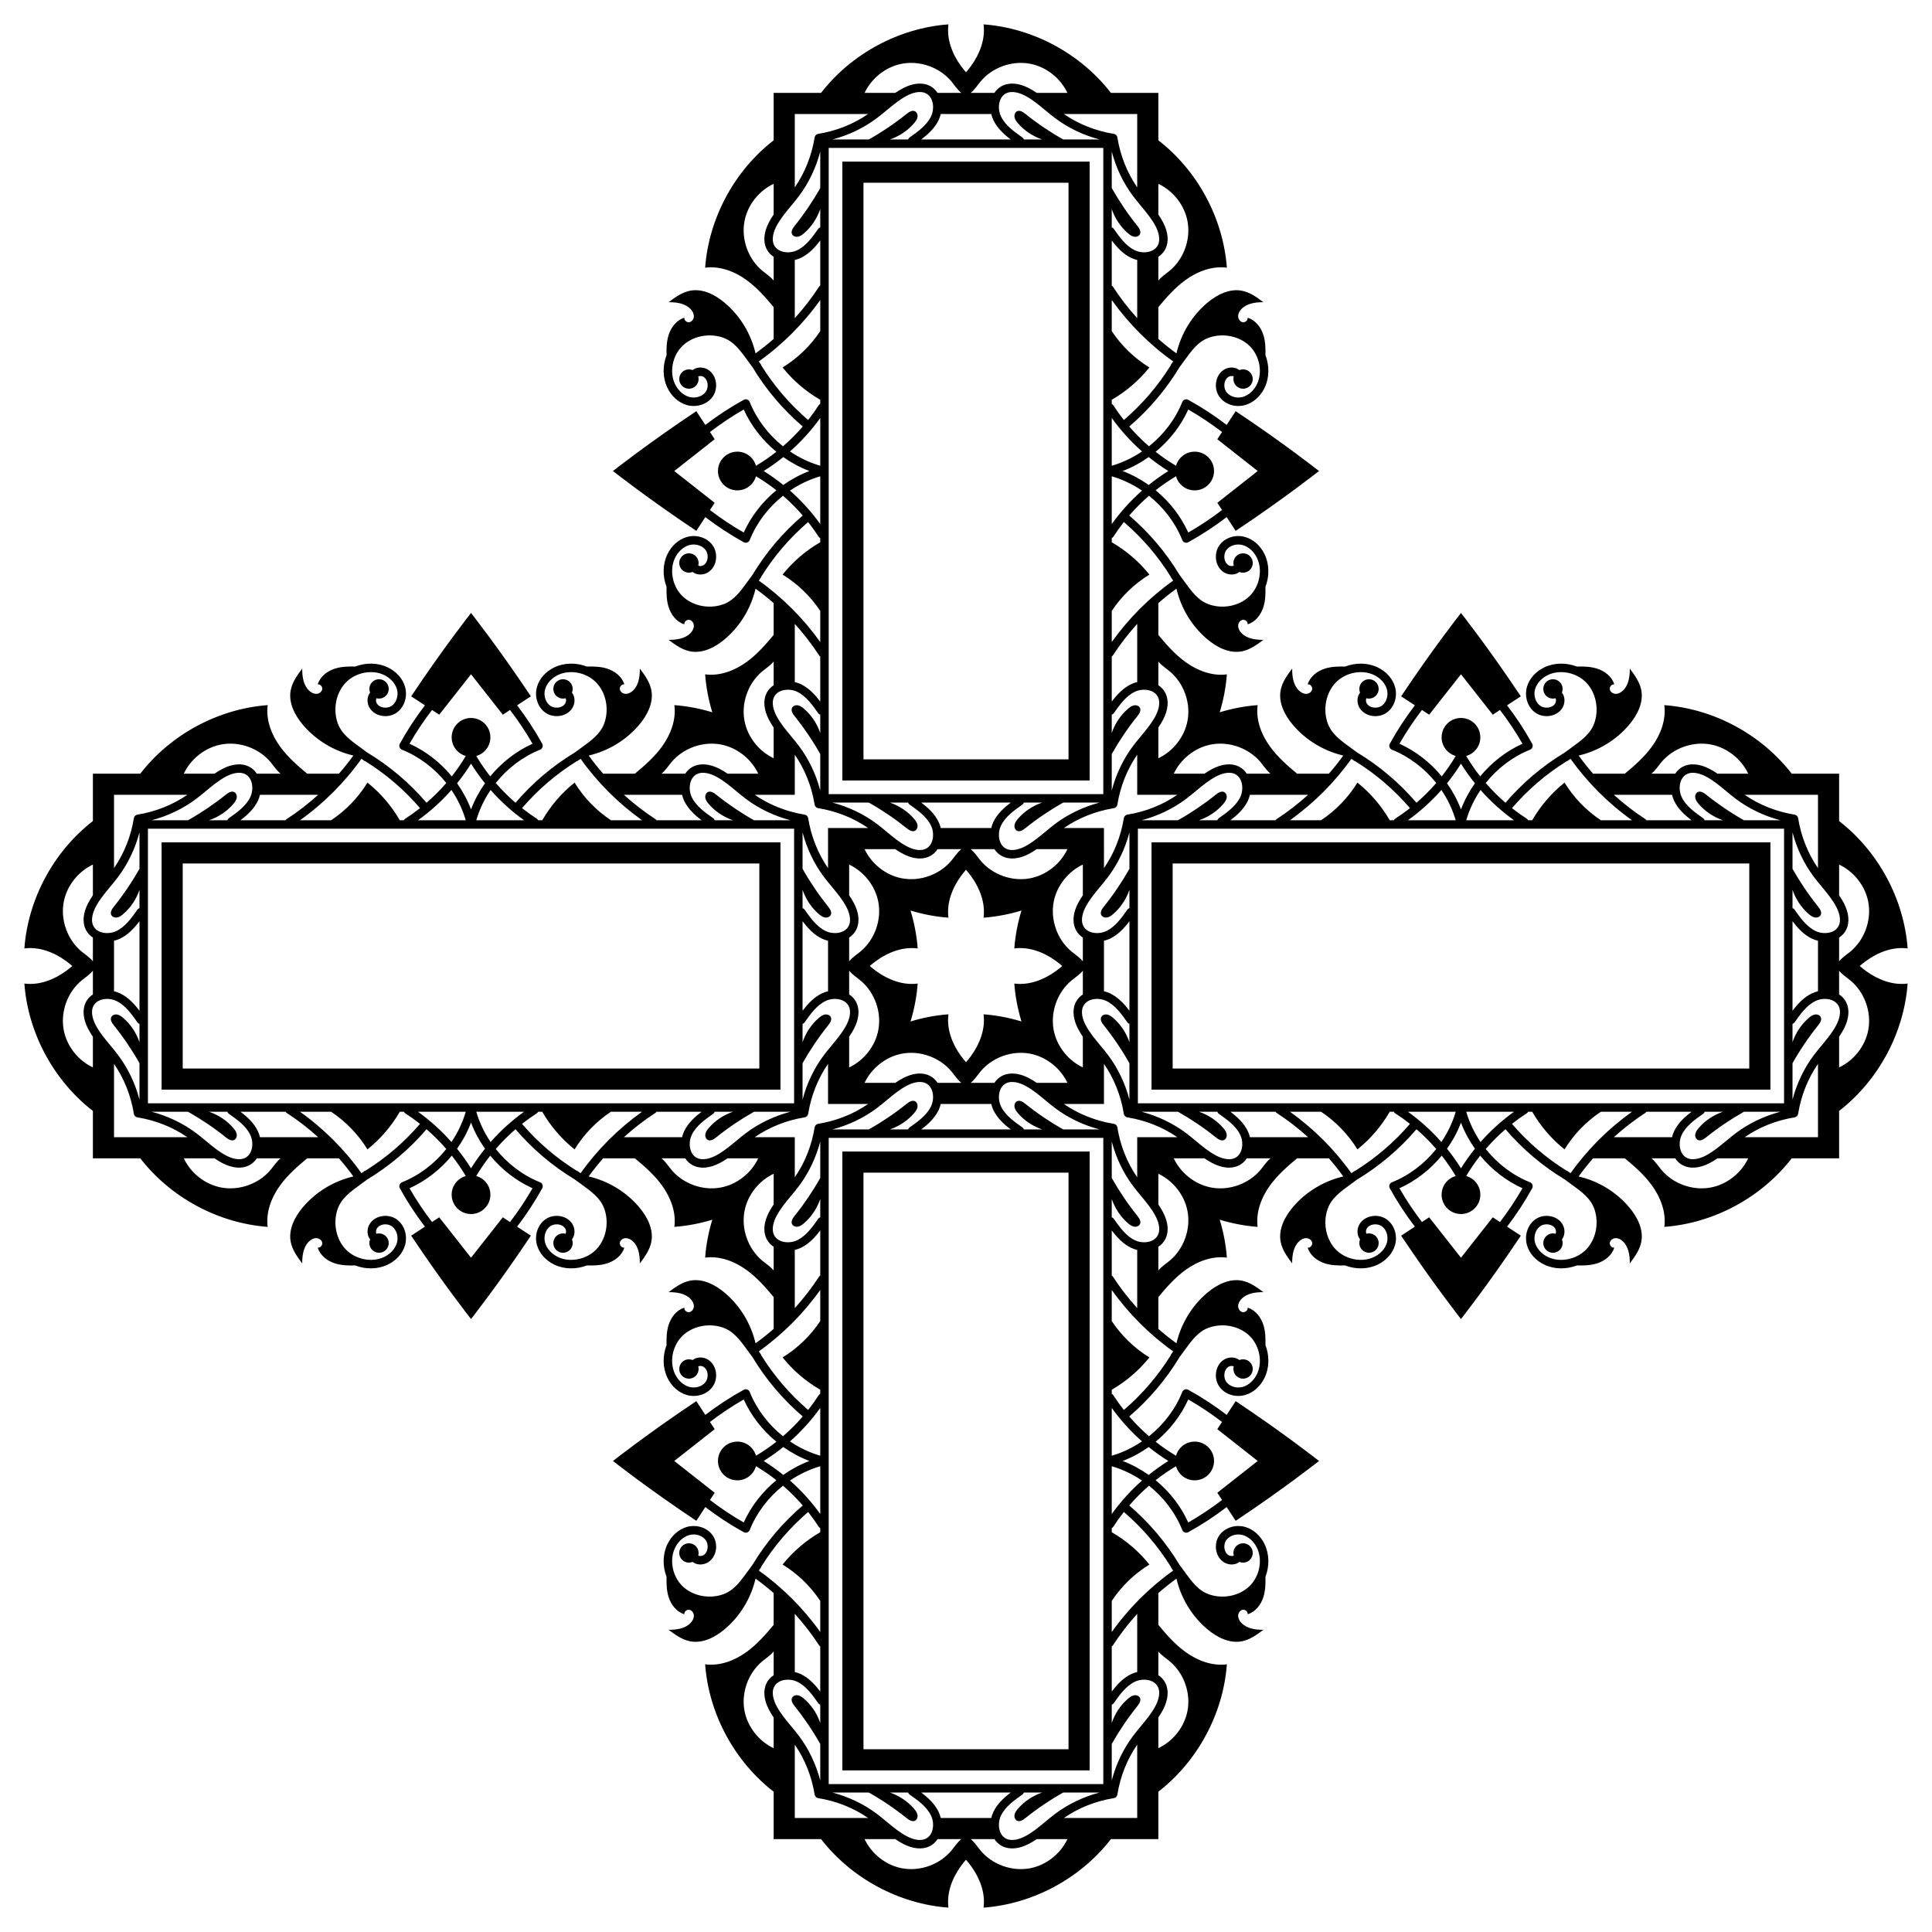 <?xml version="1.0" encoding="utf-8"?>

<!DOCTYPE svg PUBLIC "-//W3C//DTD SVG 1.1//EN" "http://www.w3.org/Graphics/SVG/1.1/DTD/svg11.dtd">
<svg version="1.1" id="Layer_1" xmlns="http://www.w3.org/2000/svg" xmlns:xlink="http://www.w3.org/1999/xlink" x="0px" y="0px"
	 viewBox="0 0 1641.406 1641.406" enable-background="new 0 0 1641.406 1641.406" xml:space="preserve">
<g>
	<path d="M944.531,445.246v-40.592c9.152,2.673,17.834,6.819,25.713,12.16C960.635,425.279,951.992,434.833,944.531,445.246z
		 M445.246,696.874h-40.592c2.673-9.152,6.819-17.834,12.16-25.713C425.279,680.77,434.833,689.413,445.246,696.874z
		 M696.874,1196.159v40.592c-9.152-2.673-17.834-6.819-25.713-12.16C680.77,1216.127,689.413,1206.572,696.874,1196.159z
		 M1196.159,944.531h40.592c-2.673,9.152-6.819,17.834-12.16,25.713C1216.127,960.635,1206.572,951.992,1196.159,944.531z
		 M1224.591,671.161c5.341,7.879,9.488,16.561,12.16,25.713h-40.592C1206.572,689.413,1216.127,680.77,1224.591,671.161z
		 M671.161,416.815c7.879-5.341,16.561-9.488,25.713-12.16v40.592C689.413,434.833,680.77,425.279,671.161,416.815z
		 M416.815,970.244c-5.341-7.879-9.488-16.561-12.16-25.713h40.592C434.833,951.992,425.279,960.635,416.815,970.244z
		 M970.244,1224.591c-7.879,5.341-16.561,9.488-25.713,12.16v-40.592C951.992,1206.572,960.635,1216.127,970.244,1224.591z
		 M1009.531,347.93c10.019,5.733,19.59,12.12,28.691,19.112l-4.01,6.119l34.339,27.017l-34.339,27.016l4.011,6.121
		c-9.101,6.993-18.672,13.38-28.692,19.112c-6.298-13.911-15.934-26.218-27.723-35.906c5.506-4.341,11.3-8.314,17.328-11.9
		c1.94,6.926,8.295,12.007,15.84,12.007c9.086,0,16.452-7.366,16.452-16.452c0-9.083-7.366-16.449-16.452-16.449
		c-7.546,0-13.902,5.083-15.841,12.008c-6.028-3.586-11.821-7.559-17.327-11.9C993.597,374.148,1003.233,361.841,1009.531,347.93z
		 M347.93,631.875c5.733-10.019,12.12-19.59,19.112-28.691l6.119,4.01l27.017-34.339l27.016,34.339l6.121-4.011
		c6.993,9.101,13.38,18.672,19.112,28.692c-13.911,6.298-26.218,15.934-35.906,27.723c-4.341-5.506-8.314-11.3-11.9-17.328
		c6.926-1.94,12.007-8.295,12.007-15.84c0-9.086-7.366-16.452-16.452-16.452c-9.083,0-16.449,7.366-16.449,16.452
		c0,7.546,5.083,13.902,12.008,15.841c-3.586,6.028-7.559,11.821-11.9,17.327C374.148,647.808,361.841,638.172,347.93,631.875z
		 M631.875,1293.475c-10.019-5.733-19.59-12.12-28.691-19.112l4.01-6.12l-34.339-27.016l34.339-27.016l-4.011-6.121
		c9.101-6.993,18.672-13.38,28.692-19.113c6.298,13.911,15.934,26.218,27.723,35.906c-5.506,4.341-11.3,8.314-17.328,11.9
		c-1.94-6.926-8.295-12.007-15.84-12.007c-9.086,0-16.452,7.366-16.452,16.452c0,9.083,7.366,16.449,16.452,16.449
		c7.546,0,13.902-5.083,15.841-12.008c6.028,3.586,11.821,7.559,17.327,11.9C647.808,1267.257,638.172,1279.564,631.875,1293.475z
		 M1293.475,1009.531c-5.733,10.019-12.12,19.59-19.112,28.691l-6.12-4.01l-27.016,34.339l-27.016-34.339l-6.121,4.011
		c-6.993-9.101-13.38-18.672-19.113-28.692c13.911-6.298,26.218-15.934,35.906-27.723c4.341,5.506,8.314,11.3,11.9,17.328
		c-6.926,1.94-12.007,8.295-12.007,15.84c0,9.086,7.366,16.452,16.452,16.452c9.083,0,16.449-7.366,16.449-16.452
		c0-7.546-5.083-13.902-12.008-15.841c3.586-6.028,7.559-11.821,11.9-17.327C1267.257,993.597,1279.564,1003.233,1293.475,1009.531z
		 M1257.569,659.597c-4.34-5.506-8.313-11.299-11.9-17.327c6.926-1.939,12.008-8.295,12.008-15.841
		c0-9.086-7.366-16.452-16.449-16.452c-9.086,0-16.452,7.366-16.452,16.452c0,7.545,5.081,13.9,12.007,15.84
		c-3.587,6.028-7.56,11.822-11.9,17.328c-9.688-11.789-21.995-21.425-35.906-27.723c5.733-10.02,12.12-19.591,19.113-28.692
		l6.121,4.011l27.016-34.339l27.016,34.339l6.12-4.01c6.992,9.101,13.379,18.671,19.112,28.691
		C1279.564,638.172,1267.257,647.808,1257.569,659.597z M659.597,383.836c-5.506,4.34-11.299,8.313-17.327,11.9
		c-1.939-6.926-8.295-12.008-15.841-12.008c-9.086,0-16.452,7.366-16.452,16.449c0,9.086,7.366,16.452,16.452,16.452
		c7.545,0,13.9-5.081,15.84-12.007c6.028,3.587,11.822,7.56,17.328,11.9c-11.789,9.688-21.425,21.995-27.723,35.906
		c-10.02-5.733-19.591-12.12-28.692-19.112l4.011-6.121l-34.339-27.016l34.339-27.017l-4.01-6.119
		c9.101-6.992,18.671-13.379,28.691-19.112C638.172,361.841,647.808,374.148,659.597,383.836z M383.836,981.808
		c4.34,5.506,8.313,11.299,11.9,17.327c-6.926,1.939-12.008,8.295-12.008,15.841c0,9.086,7.366,16.452,16.449,16.452
		c9.086,0,16.452-7.366,16.452-16.452c0-7.545-5.081-13.9-12.007-15.84c3.587-6.028,7.56-11.822,11.9-17.328
		c9.688,11.789,21.995,21.425,35.906,27.723c-5.733,10.02-12.12,19.591-19.112,28.692l-6.121-4.011l-27.016,34.339l-27.017-34.339
		l-6.119,4.01c-6.992-9.101-13.379-18.671-19.112-28.691C361.841,1003.233,374.148,993.597,383.836,981.808z M981.808,1257.569
		c5.506-4.34,11.299-8.313,17.327-11.9c1.939,6.926,8.295,12.008,15.841,12.008c9.086,0,16.452-7.366,16.452-16.449
		c0-9.086-7.366-16.452-16.452-16.452c-7.545,0-13.9,5.081-15.84,12.007c-6.028-3.587-11.822-7.56-17.328-11.9
		c11.789-9.688,21.425-21.995,27.723-35.906c10.02,5.733,19.591,12.12,28.692,19.113l-4.011,6.121l34.339,27.016l-34.339,27.016
		l4.01,6.12c-9.101,6.992-18.671,13.379-28.691,19.112C1003.233,1279.564,993.597,1267.257,981.808,1257.569z M992.599,400.179
		c-5.794,3.607-11.354,7.579-16.665,11.859c-6.86-4.855-14.314-8.868-22.171-11.859c7.857-2.991,15.31-7.005,22.171-11.86
		C981.245,392.6,986.806,396.572,992.599,400.179z M400.179,648.806c3.607,5.794,7.579,11.354,11.859,16.665
		c-4.855,6.86-8.868,14.314-11.859,22.171c-2.991-7.857-7.005-15.31-11.86-22.171C392.6,660.16,396.572,654.6,400.179,648.806z
		 M648.806,1241.227c5.794-3.607,11.354-7.579,16.665-11.859c6.86,4.855,14.314,8.868,22.171,11.859
		c-7.857,2.991-15.31,7.005-22.171,11.859C660.16,1248.806,654.6,1244.833,648.806,1241.227z M1241.227,992.599
		c-3.607-5.794-7.579-11.354-11.859-16.665c4.855-6.86,8.868-14.314,11.859-22.171c2.991,7.857,7.005,15.31,11.859,22.171
		C1248.806,981.245,1244.833,986.806,1241.227,992.599z M1253.086,665.471c-4.855,6.86-8.868,14.314-11.859,22.171
		c-2.991-7.857-7.005-15.31-11.859-22.171c4.28-5.311,8.253-10.871,11.859-16.665C1244.833,654.6,1248.806,660.16,1253.086,665.471z
		 M665.471,388.319c6.86,4.855,14.314,8.868,22.171,11.86c-7.857,2.991-15.31,7.005-22.171,11.859
		c-5.311-4.28-10.871-8.253-16.665-11.859C654.6,396.572,660.16,392.6,665.471,388.319z M388.319,975.934
		c4.855-6.86,8.868-14.314,11.86-22.171c2.991,7.857,7.005,15.31,11.859,22.171c-4.28,5.311-8.253,10.871-11.859,16.665
		C396.572,986.806,392.6,981.245,388.319,975.934z M975.934,1253.086c-6.86-4.855-14.314-8.868-22.171-11.859
		c7.857-2.991,15.31-7.005,22.171-11.859c5.311,4.28,10.871,8.253,16.665,11.859
		C986.806,1244.833,981.245,1248.806,975.934,1253.086z M970.244,383.543c-7.879,5.341-16.561,9.488-25.713,12.16v-40.592
		C951.992,365.524,960.635,375.079,970.244,383.543z M383.543,671.161c5.341,7.879,9.488,16.561,12.16,25.713h-40.592
		C365.524,689.413,375.079,680.77,383.543,671.161z M671.161,1257.863c7.879-5.341,16.561-9.488,25.713-12.16v40.592
		C689.413,1275.881,680.77,1266.327,671.161,1257.863z M1257.863,970.244c-5.341-7.879-9.488-16.561-12.16-25.713h40.592
		C1275.881,951.992,1266.327,960.635,1257.863,970.244z M1286.294,696.874h-40.592c2.673-9.152,6.819-17.834,12.16-25.713
		C1266.327,680.77,1275.881,689.413,1286.294,696.874z M696.874,355.111v40.592c-9.152-2.673-17.834-6.819-25.713-12.16
		C680.77,375.079,689.413,365.524,696.874,355.111z M355.111,944.531h40.592c-2.673,9.152-6.819,17.834-12.16,25.713
		C375.079,960.635,365.524,951.992,355.111,944.531z M944.531,1286.294v-40.592c9.152,2.673,17.834,6.819,25.713,12.16
		C960.635,1266.327,951.992,1275.881,944.531,1286.294z M996.692,307.04c-0.202,0.339-0.411,0.672-0.615,1.01
		c-0.284,0.381-0.568,0.762-0.858,1.146c-0.297,0.391-0.5,0.824-0.615,1.271c-10.83,17.419-24.182,32.987-39.79,46.378
		c-3.162-4.011-6.142-8.166-8.908-12.464c-0.355-0.547-0.835-0.966-1.376-1.247v-3.47c12.239-7.075,23.151-16.439,31.986-27.476
		c-12.734-7.807-23.718-18.435-31.986-30.873v-26.45C958.806,274.938,976.66,292.815,996.692,307.04z M307.04,644.713
		c0.339,0.202,0.672,0.411,1.01,0.615c0.381,0.284,0.762,0.567,1.146,0.857c0.391,0.297,0.824,0.5,1.271,0.615
		c17.419,10.83,32.987,24.182,46.378,39.79c-4.011,3.162-8.166,6.142-12.464,8.908c-0.547,0.355-0.966,0.835-1.247,1.376h-3.47
		c-7.075-12.239-16.439-23.151-27.476-31.986c-7.807,12.734-18.435,23.718-30.873,31.986h-26.45
		C274.938,682.599,292.815,664.746,307.04,644.713z M644.713,1334.366c0.202-0.339,0.411-0.672,0.615-1.01
		c0.284-0.381,0.567-0.762,0.857-1.146c0.297-0.391,0.5-0.824,0.615-1.271c10.83-17.419,24.182-32.987,39.79-46.378
		c3.162,4.011,6.142,8.166,8.908,12.464c0.355,0.547,0.835,0.966,1.376,1.247v3.47c-12.239,7.075-23.151,16.439-31.986,27.476
		c12.734,7.807,23.718,18.435,31.986,30.873v26.45C682.599,1366.468,664.746,1348.591,644.713,1334.366z M1334.366,996.692
		c-0.339-0.202-0.672-0.411-1.01-0.615c-0.381-0.284-0.762-0.568-1.146-0.858c-0.391-0.297-0.824-0.5-1.271-0.615
		c-17.419-10.83-32.987-24.182-46.378-39.79c4.011-3.162,8.166-6.142,12.464-8.908c0.547-0.355,0.966-0.835,1.247-1.376h3.47
		c7.075,12.239,16.439,23.151,27.476,31.986c7.807-12.734,18.435-23.718,30.873-31.986h26.45
		C1366.468,958.806,1348.591,976.66,1334.366,996.692z M1386.541,696.874h-26.45c-12.438-8.268-23.066-19.252-30.873-31.986
		c-11.037,8.835-20.401,19.747-27.476,31.986h-3.47c-0.281-0.541-0.7-1.02-1.247-1.376c-4.297-2.766-8.453-5.746-12.464-8.908
		c13.391-15.608,28.958-28.96,46.378-39.79c0.448-0.115,0.88-0.318,1.271-0.615c0.384-0.29,0.765-0.573,1.146-0.857
		c0.338-0.203,0.671-0.413,1.01-0.615C1348.591,664.746,1366.468,682.599,1386.541,696.874z M696.874,254.865v26.45
		c-8.268,12.438-19.252,23.066-31.986,30.873c8.835,11.037,19.747,20.401,31.986,27.476v3.47c-0.541,0.281-1.02,0.7-1.376,1.247
		c-2.766,4.297-5.746,8.453-8.908,12.464c-15.608-13.391-28.96-28.958-39.79-46.378c-0.115-0.448-0.318-0.88-0.615-1.271
		c-0.29-0.384-0.573-0.765-0.857-1.146c-0.203-0.338-0.413-0.671-0.615-1.01C664.746,292.815,682.599,274.938,696.874,254.865z
		 M254.865,944.531h26.45c12.438,8.268,23.066,19.252,30.873,31.986c11.037-8.835,20.401-19.747,27.476-31.986h3.47
		c0.281,0.541,0.7,1.02,1.247,1.376c4.297,2.766,8.453,5.746,12.464,8.908c-13.391,15.608-28.958,28.96-46.378,39.79
		c-0.448,0.115-0.88,0.318-1.271,0.615c-0.384,0.29-0.765,0.573-1.146,0.858c-0.338,0.203-0.671,0.413-1.01,0.615
		C292.815,976.66,274.938,958.806,254.865,944.531z M944.531,1386.541v-26.45c8.268-12.438,19.252-23.066,31.986-30.873
		c-8.835-11.037-19.747-20.401-31.986-27.476v-3.47c0.541-0.281,1.02-0.7,1.376-1.247c2.766-4.297,5.746-8.453,8.908-12.464
		c15.608,13.391,28.96,28.958,39.79,46.378c0.115,0.448,0.318,0.88,0.615,1.271c0.29,0.384,0.573,0.765,0.858,1.146
		c0.203,0.338,0.413,0.671,0.615,1.01C976.66,1348.591,958.806,1366.468,944.531,1386.541z M944.531,242.589v-38.291
		c4.309,5.699,9.567,11.498,16.567,14.825c1.596,0.759,3.305,1.339,5.069,1.741v49.452c-7.584-8.373-14.514-17.318-20.624-26.708
		C945.27,243.191,944.923,242.851,944.531,242.589z M242.589,696.874h-38.291c5.699-4.309,11.498-9.567,14.825-16.567
		c0.759-1.596,1.339-3.305,1.741-5.069h49.452c-8.373,7.584-17.318,14.514-26.708,20.624
		C243.191,696.135,242.851,696.483,242.589,696.874z M696.874,1398.817v38.291c-4.309-5.699-9.567-11.498-16.567-14.825
		c-1.596-0.759-3.305-1.339-5.069-1.741v-49.452c7.584,8.373,14.514,17.318,20.624,26.708
		C696.135,1398.214,696.483,1398.554,696.874,1398.817z M1398.817,944.531h38.291c-5.699,4.309-11.498,9.567-14.825,16.567
		c-0.759,1.596-1.339,3.305-1.741,5.069h-49.452c8.373-7.584,17.318-14.514,26.708-20.624
		C1398.214,945.27,1398.554,944.923,1398.817,944.531z M1397.797,695.862c-9.39-6.11-18.335-13.04-26.708-20.624h49.452
		c0.402,1.764,0.982,3.473,1.741,5.069c3.327,7,9.125,12.259,14.825,16.567h-38.291
		C1398.554,696.483,1398.214,696.135,1397.797,695.862z M695.862,243.609c-6.11,9.39-13.04,18.335-20.624,26.708v-49.452
		c1.764-0.402,3.473-0.982,5.069-1.741c7-3.327,12.259-9.125,16.567-14.825v38.291C696.483,242.851,696.135,243.191,695.862,243.609
		z M243.609,945.544c9.39,6.11,18.335,13.041,26.708,20.624h-49.452c-0.402-1.764-0.982-3.473-1.741-5.069
		c-3.327-7-9.125-12.259-14.825-16.567h38.291C242.851,944.923,243.191,945.27,243.609,945.544z M945.544,1397.797
		c6.11-9.39,13.041-18.335,20.624-26.708v49.452c-1.764,0.402-3.473,0.982-5.069,1.741c-7,3.327-12.259,9.125-16.567,14.825v-38.291
		C944.923,1398.554,945.27,1398.214,945.544,1397.797z M984.116,156.157c12.498,5.914,22.07,17.91,24.725,31.517
		c3.009,15.425-2.994,32.276-15.076,42.324c-3.276,2.725-6.985,5.04-9.65,8.341v-20.173c2.466-1.593,4.549-3.763,5.973-6.564
		c3.133-6.152,2.458-14.179-1.897-22.601c-1.218-2.351-2.602-4.586-4.076-6.746L984.116,156.157z M156.157,657.29
		c5.914-12.498,17.91-22.071,31.517-24.725c15.425-3.009,32.276,2.994,42.324,15.076c2.725,3.276,5.04,6.985,8.341,9.65h-20.173
		c-1.593-2.466-3.763-4.549-6.564-5.973c-6.152-3.133-14.179-2.458-22.601,1.897c-2.351,1.217-4.586,2.602-6.746,4.076
		L156.157,657.29z M657.29,1485.249c-12.498-5.914-22.071-17.91-24.725-31.517c-3.009-15.425,2.994-32.276,15.076-42.324
		c3.276-2.725,6.985-5.04,9.65-8.341v20.173c-2.466,1.593-4.549,3.763-5.973,6.564c-3.133,6.152-2.458,14.179,1.897,22.601
		c1.217,2.351,2.602,4.586,4.076,6.746L657.29,1485.249z M1485.249,984.116c-5.914,12.498-17.91,22.07-31.517,24.725
		c-15.425,3.009-32.276-2.994-42.324-15.076c-2.725-3.276-5.04-6.985-8.341-9.65h20.173c1.593,2.466,3.763,4.549,6.564,5.973
		c6.152,3.133,14.179,2.458,22.601-1.897c2.351-1.218,4.586-2.602,6.746-4.076L1485.249,984.116z M1459.149,657.29
		c-2.16-1.474-4.395-2.859-6.746-4.076c-8.422-4.355-16.449-5.03-22.601-1.897c-2.801,1.424-4.97,3.507-6.564,5.973h-20.173
		c3.302-2.664,5.616-6.373,8.341-9.65c10.049-12.083,26.9-18.085,42.324-15.076c13.608,2.655,25.603,12.228,31.517,24.725
		L1459.149,657.29z M657.29,182.257c-1.474,2.16-2.859,4.395-4.076,6.746c-4.355,8.422-5.03,16.449-1.897,22.601
		c1.424,2.801,3.507,4.97,5.973,6.564v20.173c-2.664-3.301-6.373-5.616-9.65-8.341c-12.083-10.049-18.085-26.9-15.076-42.324
		c2.655-13.608,12.228-25.603,24.725-31.517L657.29,182.257z M182.257,984.115c2.16,1.474,4.395,2.859,6.746,4.076
		c8.422,4.355,16.449,5.03,22.601,1.897c2.801-1.424,4.97-3.507,6.564-5.973h20.173c-3.301,2.664-5.616,6.373-8.341,9.65
		c-10.049,12.083-26.9,18.085-42.324,15.076c-13.608-2.655-25.603-12.228-31.517-24.725L182.257,984.115z M984.115,1459.149
		c1.474-2.16,2.859-4.395,4.076-6.746c4.355-8.422,5.03-16.449,1.897-22.601c-1.424-2.801-3.507-4.97-5.973-6.564v-20.173
		c2.664,3.302,6.373,5.616,9.65,8.341c12.083,10.049,18.085,26.9,15.076,42.324c-2.655,13.608-12.228,25.603-24.725,31.517
		L984.115,1459.149z M981.816,192.298c1.889,3.654,4.645,10.604,1.875,16.046c-3.282,6.441-12.909,7.432-19.512,4.294
		c-7.677-3.646-13.097-11.358-17.882-18.167c-0.451-0.64-1.076-1.084-1.766-1.319v-15.541c2.708,7.918,7.446,15.146,13.804,20.595
		c1.495,1.28,3.147,2.504,5.08,2.875c1.933,0.372,4.203-0.347,5.07-2.115c1.172-2.392-0.626-5.108-2.293-7.186
		c-8.075-10.062-15.322-20.787-21.661-32.024v-30.944c3.624,13.769,9.77,26.649,18.07,37.729c2.169,2.892,4.487,5.688,6.805,8.475
		C974.139,180.721,978.608,186.102,981.816,192.298z M192.298,659.59c3.654-1.889,10.604-4.645,16.046-1.875
		c6.441,3.282,7.432,12.909,4.294,19.512c-3.646,7.677-11.358,13.097-18.167,17.882c-0.64,0.451-1.084,1.076-1.319,1.766h-15.541
		c7.918-2.709,15.146-7.446,20.595-13.804c1.28-1.495,2.504-3.147,2.875-5.08c0.372-1.933-0.347-4.203-2.115-5.07
		c-2.392-1.172-5.108,0.626-7.186,2.293c-10.062,8.075-20.787,15.322-32.024,21.661h-30.944c13.769-3.624,26.649-9.77,37.729-18.07
		c2.892-2.169,5.688-4.487,8.475-6.805C180.721,667.266,186.102,662.797,192.298,659.59z M659.59,1449.108
		c-1.889-3.654-4.645-10.604-1.875-16.046c3.282-6.441,12.909-7.432,19.512-4.294c7.677,3.646,13.097,11.358,17.882,18.167
		c0.451,0.641,1.076,1.084,1.766,1.319v15.541c-2.709-7.918-7.446-15.146-13.804-20.595c-1.495-1.28-3.147-2.504-5.08-2.875
		c-1.933-0.372-4.203,0.347-5.07,2.115c-1.172,2.391,0.626,5.108,2.293,7.186c8.075,10.062,15.322,20.787,21.661,32.024v30.944
		c-3.624-13.769-9.77-26.649-18.07-37.729c-2.169-2.892-4.487-5.688-6.805-8.475C667.266,1460.684,662.797,1455.303,659.59,1449.108
		z M1449.108,981.816c-3.654,1.889-10.604,4.645-16.046,1.875c-6.441-3.282-7.432-12.909-4.294-19.512
		c3.646-7.677,11.358-13.097,18.167-17.882c0.641-0.451,1.084-1.076,1.319-1.766h15.541c-7.918,2.708-15.146,7.446-20.595,13.804
		c-1.28,1.495-2.504,3.147-2.875,5.08c-0.372,1.933,0.347,4.203,2.115,5.07c2.391,1.172,5.108-0.626,7.186-2.293
		c10.062-8.075,20.787-15.322,32.024-21.661h30.944c-13.769,3.624-26.649,9.77-37.729,18.07c-2.892,2.169-5.688,4.487-8.475,6.805
		C1460.684,974.139,1455.303,978.608,1449.108,981.816z M1466.389,671.999c2.787,2.318,5.583,4.636,8.475,6.805
		c11.08,8.301,23.96,14.446,37.729,18.07h-30.944c-11.237-6.339-21.962-13.586-32.024-21.661c-2.078-1.667-4.794-3.465-7.186-2.293
		c-1.768,0.867-2.487,3.137-2.115,5.07c0.372,1.933,1.595,3.585,2.875,5.08c5.449,6.358,12.677,11.095,20.595,13.804h-15.541
		c-0.235-0.69-0.679-1.315-1.319-1.766c-6.809-4.785-14.521-10.205-18.167-17.882c-3.137-6.603-2.147-16.23,4.294-19.512
		c5.442-2.769,12.392-0.013,16.046,1.875C1455.303,662.797,1460.684,667.266,1466.389,671.999z M671.999,175.016
		c2.318-2.787,4.636-5.583,6.805-8.475c8.301-11.08,14.446-23.96,18.07-37.729v30.944c-6.339,11.237-13.586,21.962-21.661,32.024
		c-1.667,2.078-3.465,4.794-2.293,7.186c0.867,1.768,3.137,2.487,5.07,2.115c1.933-0.372,3.585-1.595,5.08-2.875
		c6.358-5.449,11.095-12.677,13.804-20.595v15.541c-0.69,0.235-1.315,0.679-1.766,1.319c-4.785,6.809-10.205,14.521-17.882,18.167
		c-6.603,3.137-16.23,2.147-19.512-4.294c-2.769-5.442-0.013-12.392,1.875-16.046C662.797,186.102,667.266,180.721,671.999,175.016z
		 M175.016,969.407c-2.787-2.318-5.583-4.636-8.475-6.805c-11.08-8.3-23.96-14.446-37.729-18.07h30.944
		c11.237,6.339,21.962,13.586,32.024,21.661c2.078,1.667,4.794,3.465,7.186,2.293c1.768-0.867,2.487-3.137,2.115-5.07
		c-0.372-1.933-1.595-3.585-2.875-5.08c-5.449-6.358-12.677-11.095-20.595-13.804h15.541c0.235,0.69,0.679,1.315,1.319,1.766
		c6.809,4.785,14.521,10.205,18.167,17.882c3.137,6.603,2.147,16.23-4.294,19.512c-5.442,2.769-12.392,0.013-16.046-1.875
		C186.102,978.608,180.721,974.139,175.016,969.407z M969.407,1466.389c-2.318,2.787-4.636,5.583-6.805,8.475
		c-8.3,11.08-14.446,23.96-18.07,37.729v-30.944c6.339-11.237,13.586-21.962,21.661-32.024c1.667-2.078,3.465-4.794,2.293-7.186
		c-0.867-1.768-3.137-2.487-5.07-2.115c-1.933,0.372-3.585,1.595-5.08,2.875c-6.358,5.449-11.095,12.677-13.804,20.595v-15.541
		c0.69-0.235,1.315-0.679,1.766-1.319c4.785-6.809,10.205-14.521,17.882-18.167c6.603-3.137,16.23-2.147,19.512,4.294
		c2.769,5.442,0.013,12.392-1.875,16.046C978.608,1455.303,974.139,1460.684,969.407,1466.389z M966.168,96.866v62.318
		c-8.576-12.414-14.389-27.014-16.873-42.472c-0.245-1.533-1.446-2.725-2.975-2.971c-15.447-2.484-30.045-8.3-42.462-16.875H966.168
		z M96.866,675.238h62.318c-12.414,8.576-27.014,14.389-42.472,16.873c-1.533,0.245-2.725,1.446-2.971,2.975
		c-2.484,15.447-8.3,30.045-16.875,42.462V675.238z M675.238,1544.54v-62.318c8.576,12.414,14.389,27.014,16.873,42.472
		c0.245,1.533,1.446,2.725,2.975,2.971c15.447,2.484,30.045,8.3,42.462,16.875H675.238z M1544.54,966.168h-62.318
		c12.414-8.576,27.014-14.389,42.472-16.873c1.533-0.245,2.725-1.446,2.971-2.975c2.484-15.447,8.3-30.045,16.875-42.462V966.168z
		 M1544.54,737.548c-8.575-12.417-14.391-27.015-16.875-42.462c-0.245-1.529-1.437-2.73-2.971-2.975
		c-15.457-2.484-30.057-8.297-42.472-16.873h62.318V737.548z M737.548,96.866c-12.417,8.575-27.015,14.391-42.462,16.875
		c-1.529,0.245-2.73,1.437-2.975,2.971c-2.484,15.457-8.297,30.057-16.873,42.472V96.866H737.548z M96.866,903.857
		c8.575,12.417,14.391,27.015,16.875,42.462c0.245,1.529,1.437,2.73,2.971,2.975c15.457,2.484,30.057,8.297,42.472,16.873H96.866
		V903.857z M903.857,1544.54c12.417-8.575,27.015-14.391,42.462-16.875c1.529-0.245,2.73-1.437,2.975-2.971
		c2.484-15.457,8.297-30.057,16.873-42.472v62.318H903.857z M944.531,557.771c0.391-0.263,0.739-0.604,1.012-1.022
		c6.109-9.387,13.04-18.332,20.624-26.707v49.442c-1.763,0.402-3.473,0.983-5.069,1.742c-7,3.334-12.259,9.134-16.567,14.834
		V557.771z M557.771,696.874c-0.263-0.391-0.604-0.739-1.022-1.012c-9.387-6.109-18.332-13.039-26.707-20.624h49.442
		c0.402,1.763,0.983,3.473,1.742,5.069c3.334,7,9.134,12.259,14.834,16.567H557.771z M696.874,1083.635
		c-0.391,0.264-0.739,0.604-1.012,1.022c-6.109,9.388-13.039,18.333-20.624,26.707v-49.442c1.763-0.402,3.473-0.983,5.069-1.742
		c7-3.334,12.259-9.134,16.567-14.834V1083.635z M1083.635,944.531c0.264,0.391,0.604,0.739,1.022,1.012
		c9.388,6.109,18.333,13.04,26.707,20.624h-49.442c-0.402-1.763-0.983-3.473-1.742-5.069c-3.334-7-9.134-12.259-14.834-16.567
		H1083.635z M1045.346,696.874c5.7-4.309,11.5-9.567,14.834-16.567c0.759-1.596,1.34-3.306,1.742-5.069h49.442
		c-8.374,7.585-17.319,14.515-26.707,20.624c-0.418,0.273-0.758,0.621-1.022,1.012H1045.346z M696.874,596.059
		c-4.309-5.7-9.567-11.5-16.567-14.834c-1.596-0.759-3.306-1.34-5.069-1.742v-49.442c7.585,8.374,14.515,17.319,20.624,26.707
		c0.273,0.418,0.621,0.759,1.012,1.022V596.059z M596.059,944.531c-5.7,4.309-11.5,9.567-14.834,16.567
		c-0.759,1.597-1.34,3.306-1.742,5.069h-49.442c8.374-7.585,17.319-14.515,26.707-20.624c0.418-0.273,0.759-0.621,1.022-1.012
		H596.059z M944.531,1045.346c4.309,5.7,9.567,11.5,16.567,14.834c1.597,0.759,3.306,1.34,5.069,1.742v49.442
		c-7.585-8.374-14.515-17.319-20.624-26.707c-0.273-0.418-0.621-0.758-1.012-1.022V1045.346z M864.067,705.807
		c2.392,1.172,5.108-0.626,7.186-2.293c10.06-8.073,20.781-15.318,32.015-21.656h30.935c-13.768,3.626-26.641,9.771-37.705,18.061
		c-2.879,2.165-5.662,4.47-8.439,6.783c-5.714,4.741-11.108,9.219-17.33,12.435c-3.637,1.893-10.582,4.645-16.042,1.875
		c-6.437-3.277-7.431-12.908-4.294-19.507c3.654-7.695,11.366-13.11,18.167-17.887c0.641-0.451,1.086-1.074,1.324-1.761h15.524
		c-7.912,2.709-15.135,7.445-20.581,13.799c-1.28,1.495-2.503,3.147-2.875,5.08C861.58,702.67,862.3,704.941,864.067,705.807z
		 M705.807,777.338c1.172-2.391-0.626-5.108-2.293-7.186c-8.073-10.06-15.318-20.781-21.656-32.016v-30.935
		c3.626,13.768,9.771,26.641,18.061,37.705c2.165,2.879,4.47,5.662,6.783,8.439c4.741,5.714,9.219,11.108,12.435,17.33
		c1.893,3.637,4.645,10.582,1.875,16.042c-3.277,6.437-12.908,7.431-19.507,4.294c-7.695-3.655-13.11-11.366-17.887-18.167
		c-0.451-0.641-1.074-1.086-1.761-1.324v-15.524c2.709,7.912,7.445,15.135,13.799,20.581c1.495,1.28,3.147,2.503,5.08,2.875
		C702.67,779.825,704.941,779.106,705.807,777.338z M777.338,935.598c-2.391-1.172-5.108,0.626-7.186,2.293
		c-10.06,8.073-20.781,15.318-32.016,21.656h-30.935c13.768-3.626,26.641-9.771,37.705-18.061c2.879-2.165,5.662-4.47,8.439-6.783
		c5.714-4.741,11.108-9.219,17.33-12.435c3.637-1.893,10.582-4.645,16.042-1.875c6.437,3.277,7.431,12.908,4.294,19.507
		c-3.655,7.695-11.366,13.11-18.167,17.887c-0.641,0.451-1.086,1.074-1.324,1.761h-15.524c7.912-2.709,15.135-7.445,20.581-13.799
		c1.28-1.495,2.503-3.147,2.875-5.08C779.825,938.735,779.106,936.465,777.338,935.598z M935.598,864.067
		c-1.172,2.392,0.626,5.108,2.293,7.186c8.073,10.06,15.318,20.781,21.656,32.015v30.935c-3.626-13.768-9.771-26.641-18.061-37.705
		c-2.165-2.879-4.47-5.662-6.783-8.439c-4.741-5.714-9.219-11.108-12.435-17.33c-1.893-3.637-4.645-10.582-1.875-16.042
		c3.277-6.437,12.908-7.431,19.507-4.294c7.695,3.654,13.11,11.366,17.887,18.167c0.451,0.641,1.074,1.086,1.761,1.324v15.524
		c-2.709-7.912-7.445-15.135-13.799-20.581c-1.495-1.28-3.147-2.503-5.08-2.875C938.735,861.58,936.465,862.3,935.598,864.067z
		 M940.668,779.453c1.933-0.372,3.585-1.595,5.08-2.875c6.354-5.446,11.09-12.669,13.799-20.581v15.524
		c-0.688,0.237-1.311,0.683-1.761,1.324c-4.776,6.801-10.192,14.513-17.887,18.167c-6.599,3.137-16.23,2.143-19.507-4.294
		c-2.77-5.46-0.018-12.405,1.875-16.042c3.216-6.222,7.694-11.616,12.435-17.33c2.314-2.778,4.619-5.56,6.783-8.439
		c8.29-11.065,14.436-23.937,18.061-37.705v30.935c-6.338,11.234-13.583,21.956-21.656,32.016c-1.667,2.078-3.465,4.794-2.293,7.186
		C936.465,779.106,938.735,779.825,940.668,779.453z M779.453,700.737c-0.372-1.933-1.595-3.585-2.875-5.08
		c-5.446-6.354-12.669-11.09-20.581-13.799h15.524c0.237,0.688,0.683,1.311,1.324,1.761c6.801,4.776,14.513,10.192,18.167,17.887
		c3.137,6.599,2.143,16.23-4.294,19.507c-5.46,2.77-12.405,0.018-16.042-1.875c-6.222-3.216-11.616-7.694-17.33-12.435
		c-2.778-2.314-5.56-4.619-8.439-6.783c-11.065-8.29-23.937-14.436-37.705-18.061h30.935c11.234,6.338,21.956,13.583,32.016,21.656
		c2.078,1.667,4.794,3.466,7.186,2.293C779.106,704.941,779.825,702.67,779.453,700.737z M700.737,861.952
		c-1.933,0.372-3.585,1.595-5.08,2.875c-6.354,5.446-11.09,12.668-13.799,20.581v-15.524c0.688-0.237,1.311-0.683,1.761-1.324
		c4.776-6.801,10.192-14.513,17.887-18.167c6.599-3.137,16.23-2.143,19.507,4.294c2.77,5.46,0.018,12.405-1.875,16.042
		c-3.216,6.222-7.694,11.616-12.435,17.33c-2.314,2.778-4.619,5.56-6.783,8.439c-8.29,11.065-14.436,23.937-18.061,37.705v-30.935
		c6.338-11.234,13.583-21.956,21.656-32.015c1.667-2.078,3.466-4.794,2.293-7.186C704.941,862.3,702.67,861.58,700.737,861.952z
		 M861.952,940.668c0.372,1.933,1.595,3.585,2.875,5.08c5.446,6.354,12.668,11.09,20.581,13.799h-15.524
		c-0.237-0.688-0.683-1.311-1.324-1.761c-6.801-4.776-14.513-10.192-18.167-17.887c-3.137-6.599-2.143-16.23,4.294-19.507
		c5.46-2.77,12.405-0.018,16.042,1.875c6.222,3.216,11.616,7.694,17.33,12.435c2.778,2.314,5.56,4.619,8.439,6.783
		c11.065,8.29,23.937,14.436,37.705,18.061h-30.935c-11.234-6.338-21.956-13.583-32.015-21.656
		c-2.078-1.667-4.794-3.465-7.186-2.293C862.3,936.465,861.58,938.735,861.952,940.668z M937.354,125.686v548.985H704.052V125.686
		H937.354z M1515.72,937.354H966.734V704.052h548.986V937.354z M704.052,1515.72V966.734h233.302v548.986H704.052z M125.686,704.052
		h548.985v233.302H125.686V704.052z M861.952,99.618c0.372,1.933,1.595,3.585,2.875,5.08c5.447,6.356,12.672,11.092,20.588,13.801
		h-15.532c-0.238-0.688-0.683-1.312-1.323-1.762c-6.805-4.794-14.526-10.218-18.167-17.886c-3.137-6.599-2.147-16.239,4.29-19.508
		c5.46-2.769,12.396-0.009,16.05,1.875c6.209,3.207,11.598,7.686,17.304,12.418c2.787,2.314,5.574,4.627,8.466,6.792
		c11.072,8.298,23.946,14.445,37.707,18.071h-30.938c-11.235-6.338-21.959-13.584-32.019-21.658
		c-2.078-1.667-4.794-3.465-7.186-2.293C862.3,95.415,861.58,97.685,861.952,99.618z M99.618,779.453
		c1.933-0.372,3.585-1.595,5.08-2.875c6.356-5.447,11.092-12.673,13.801-20.588v15.532c-0.688,0.238-1.312,0.683-1.762,1.323
		c-4.794,6.805-10.218,14.526-17.886,18.167c-6.599,3.137-16.239,2.147-19.508-4.29c-2.769-5.46-0.009-12.396,1.875-16.05
		c3.207-6.209,7.686-11.598,12.418-17.303c2.314-2.787,4.627-5.574,6.792-8.466c8.298-11.072,14.445-23.946,18.071-37.707v30.937
		c-6.338,11.235-13.584,21.959-21.658,32.019c-1.667,2.078-3.465,4.794-2.293,7.186C95.415,779.106,97.685,779.825,99.618,779.453z
		 M779.453,1541.787c-0.372-1.933-1.595-3.585-2.875-5.08c-5.447-6.356-12.673-11.092-20.588-13.801h15.532
		c0.238,0.688,0.683,1.312,1.323,1.762c6.805,4.794,14.526,10.218,18.167,17.886c3.137,6.599,2.147,16.239-4.29,19.508
		c-5.46,2.769-12.396,0.009-16.05-1.875c-6.209-3.207-11.598-7.686-17.303-12.418c-2.787-2.314-5.574-4.627-8.466-6.792
		c-11.072-8.298-23.946-14.445-37.707-18.071h30.937c11.235,6.338,21.959,13.584,32.019,21.658c2.078,1.667,4.794,3.466,7.186,2.293
		C779.106,1545.99,779.825,1543.72,779.453,1541.787z M1541.787,861.952c-1.933,0.372-3.585,1.595-5.08,2.875
		c-6.356,5.447-11.092,12.672-13.801,20.588v-15.532c0.688-0.238,1.312-0.683,1.762-1.323c4.794-6.805,10.218-14.526,17.886-18.167
		c6.599-3.137,16.239-2.147,19.508,4.29c2.769,5.46,0.009,12.396-1.875,16.05c-3.207,6.209-7.686,11.598-12.418,17.304
		c-2.314,2.787-4.627,5.574-6.792,8.466c-8.298,11.072-14.445,23.946-18.071,37.707v-30.938
		c6.338-11.235,13.584-21.959,21.658-32.019c1.667-2.078,3.466-4.794,2.293-7.186C1545.99,862.3,1543.72,861.58,1541.787,861.952z
		 M1546.857,777.338c1.172-2.391-0.626-5.108-2.293-7.186c-8.074-10.061-15.32-20.784-21.658-32.019v-30.937
		c3.626,13.761,9.773,26.635,18.071,37.707c2.165,2.892,4.478,5.679,6.792,8.466c4.732,5.705,9.21,11.094,12.418,17.303
		c1.884,3.655,4.645,10.591,1.875,16.05c-3.269,6.437-12.908,7.427-19.508,4.29c-7.668-3.641-13.093-11.362-17.886-18.167
		c-0.45-0.64-1.073-1.085-1.762-1.323v-15.532c2.709,7.915,7.446,15.14,13.801,20.588c1.495,1.28,3.147,2.503,5.08,2.875
		C1543.72,779.825,1545.99,779.106,1546.857,777.338z M777.338,94.548c-2.391-1.172-5.108,0.626-7.186,2.293
		c-10.061,8.074-20.784,15.32-32.019,21.658h-30.937c13.761-3.626,26.635-9.773,37.707-18.071c2.892-2.165,5.679-4.478,8.466-6.792
		c5.705-4.732,11.094-9.21,17.303-12.418c3.655-1.884,10.591-4.645,16.05-1.875c6.437,3.269,7.427,12.909,4.29,19.508
		c-3.641,7.668-11.362,13.093-18.167,17.886c-0.64,0.45-1.085,1.073-1.323,1.762h-15.532c7.915-2.709,15.14-7.446,20.588-13.801
		c1.28-1.495,2.503-3.147,2.875-5.08C779.825,97.685,779.106,95.415,777.338,94.548z M94.548,864.067
		c-1.172,2.392,0.626,5.108,2.293,7.186c8.074,10.061,15.32,20.784,21.658,32.019v30.938c-3.626-13.761-9.773-26.635-18.071-37.707
		c-2.165-2.892-4.478-5.679-6.792-8.466c-4.732-5.705-9.21-11.094-12.418-17.304c-1.884-3.654-4.645-10.591-1.875-16.05
		c3.269-6.437,12.909-7.427,19.508-4.29c7.668,3.641,13.093,11.362,17.886,18.167c0.45,0.64,1.073,1.085,1.762,1.323v15.532
		c-2.709-7.915-7.446-15.14-13.801-20.588c-1.495-1.28-3.147-2.503-5.08-2.875C97.685,861.58,95.415,862.3,94.548,864.067z
		 M864.067,1546.857c2.392,1.172,5.108-0.626,7.186-2.293c10.061-8.074,20.784-15.32,32.019-21.658h30.938
		c-13.761,3.626-26.635,9.773-37.707,18.071c-2.892,2.165-5.679,4.478-8.466,6.792c-5.705,4.732-11.094,9.21-17.304,12.418
		c-3.654,1.884-10.591,4.645-16.05,1.875c-6.437-3.269-7.427-12.908-4.29-19.508c3.641-7.668,11.362-13.093,18.167-17.886
		c0.64-0.45,1.085-1.073,1.323-1.762h15.532c-7.915,2.709-15.14,7.446-20.588,13.801c-1.28,1.495-2.503,3.147-2.875,5.08
		C861.58,1543.72,862.3,1545.99,864.067,1546.857z M833.035,69.269c10.049-12.082,26.9-18.085,42.324-15.076
		c13.608,2.655,25.603,12.228,31.518,24.726h-26.09c-2.162-1.476-4.399-2.861-6.754-4.079c-8.418-4.355-16.449-5.022-22.602-1.893
		c-2.802,1.424-4.977,3.504-6.57,5.971h-20.167C827.995,76.254,830.309,72.545,833.035,69.269z M69.269,808.371
		c-12.082-10.049-18.085-26.9-15.076-42.324c2.655-13.608,12.228-25.603,24.726-31.518v26.09c-1.476,2.162-2.861,4.399-4.079,6.754
		c-4.355,8.418-5.022,16.449-1.893,22.602c1.424,2.802,3.504,4.977,5.971,6.57v20.167C76.254,813.41,72.545,811.096,69.269,808.371z
		 M808.371,1572.137c-10.049,12.083-26.9,18.085-42.324,15.076c-13.608-2.655-25.603-12.228-31.518-24.726h26.09
		c2.162,1.476,4.399,2.861,6.754,4.079c8.418,4.355,16.449,5.022,22.602,1.893c2.802-1.424,4.977-3.504,6.57-5.972h20.167
		C813.41,1565.151,811.096,1568.861,808.371,1572.137z M1572.137,833.035c12.083,10.049,18.085,26.9,15.076,42.324
		c-2.655,13.608-12.228,25.603-24.726,31.518v-26.09c1.476-2.162,2.861-4.399,4.079-6.754c4.355-8.418,5.022-16.449,1.893-22.602
		c-1.424-2.802-3.504-4.977-5.972-6.57v-20.167C1565.151,827.995,1568.861,830.309,1572.137,833.035z M1562.487,816.712v-20.167
		c2.467-1.594,4.548-3.769,5.972-6.57c3.129-6.152,2.462-14.184-1.893-22.602c-1.218-2.355-2.603-4.592-4.079-6.754v-26.09
		c12.498,5.914,22.071,17.91,24.726,31.518c3.009,15.424-2.994,32.276-15.076,42.324
		C1568.861,811.096,1565.151,813.41,1562.487,816.712z M816.712,78.918h-20.167c-1.594-2.467-3.769-4.548-6.57-5.971
		c-6.152-3.129-14.184-2.463-22.602,1.893c-2.355,1.218-4.592,2.603-6.754,4.079h-26.09c5.914-12.498,17.91-22.071,31.518-24.726
		c15.424-3.009,32.276,2.994,42.324,15.076C811.096,72.545,813.41,76.254,816.712,78.918z M78.918,824.694v20.167
		c-2.467,1.594-4.548,3.769-5.971,6.57c-3.129,6.152-2.463,14.184,1.893,22.602c1.218,2.355,2.603,4.592,4.079,6.754v26.09
		c-12.498-5.914-22.071-17.91-24.726-31.518c-3.009-15.424,2.994-32.276,15.076-42.324
		C72.545,830.309,76.254,827.995,78.918,824.694z M824.694,1562.487h20.167c1.594,2.467,3.769,4.548,6.57,5.972
		c6.152,3.129,14.184,2.462,22.602-1.893c2.355-1.218,4.592-2.603,6.754-4.079h26.09c-5.914,12.498-17.91,22.071-31.518,24.726
		c-15.424,3.009-32.276-2.994-42.324-15.076C830.309,1568.861,827.995,1565.151,824.694,1562.487z M842.166,96.866
		c0.402,1.764,0.983,3.474,1.742,5.071c3.321,6.988,9.124,12.249,14.83,16.563h-76.07c5.706-4.314,11.509-9.575,14.83-16.563
		c0.759-1.597,1.34-3.307,1.742-5.071H842.166z M1544.54,842.166c-1.764,0.402-3.474,0.983-5.071,1.742
		c-6.989,3.321-12.249,9.124-16.563,14.83v-76.07c4.314,5.706,9.575,11.509,16.563,14.83c1.597,0.759,3.307,1.34,5.071,1.742
		V842.166z M799.24,1544.54c-0.402-1.764-0.983-3.474-1.742-5.071c-3.321-6.989-9.124-12.249-14.83-16.563h76.07
		c-5.706,4.314-11.509,9.575-14.83,16.563c-0.759,1.597-1.34,3.307-1.742,5.071H799.24z M96.866,799.24
		c1.764-0.402,3.474-0.983,5.071-1.742c6.988-3.321,12.249-9.124,16.563-14.83v76.07c-4.314-5.706-9.575-11.509-16.563-14.83
		c-1.597-0.759-3.307-1.34-5.071-1.742V799.24z M858.727,681.858c-5.698,4.304-11.491,9.561-14.819,16.563
		c-0.758,1.596-1.339,3.306-1.74,5.069h-42.93c-0.401-1.763-0.982-3.472-1.74-5.069c-3.328-7.002-9.121-12.259-14.819-16.563
		H858.727z M959.548,858.727c-4.304-5.698-9.561-11.491-16.563-14.819c-1.597-0.758-3.306-1.339-5.069-1.74v-42.93
		c1.763-0.401,3.472-0.982,5.069-1.74c7.002-3.328,12.259-9.121,16.563-14.819V858.727z M782.679,959.548
		c5.697-4.304,11.491-9.561,14.819-16.563c0.758-1.597,1.339-3.306,1.74-5.069h42.93c0.401,1.763,0.982,3.472,1.74,5.069
		c3.328,7.002,9.121,12.259,14.819,16.563H782.679z M681.858,782.679c4.304,5.697,9.561,11.491,16.563,14.819
		c1.596,0.758,3.306,1.339,5.069,1.74v42.93c-1.763,0.401-3.472,0.982-5.069,1.74c-7.002,3.328-12.259,9.121-16.563,14.819V782.679z
		 M875.359,746.163c-15.424,3.009-32.276-2.994-42.324-15.076c-2.725-3.276-5.04-6.985-8.341-9.65h20.169
		c1.593,2.467,3.767,4.548,6.568,5.974c2.55,1.297,5.425,1.945,8.51,1.945c4.364,0,9.162-1.288,14.087-3.839
		c2.356-1.219,4.593-2.605,6.756-4.08l26.093,0C900.963,733.935,888.967,743.508,875.359,746.163z M746.163,766.046
		c3.009,15.424-2.994,32.276-15.076,42.324c-3.276,2.725-6.985,5.04-9.65,8.341v-20.169c2.467-1.593,4.548-3.767,5.974-6.568
		c1.297-2.55,1.945-5.425,1.945-8.51c0-4.364-1.288-9.162-3.839-14.087c-1.219-2.356-2.605-4.593-4.08-6.756l0-26.093
		C733.935,740.443,743.508,752.439,746.163,766.046z M766.046,895.242c15.424-3.009,32.276,2.994,42.324,15.076
		c2.725,3.276,5.04,6.985,8.341,9.65h-20.169c-1.593-2.467-3.767-4.548-6.568-5.974c-2.55-1.297-5.425-1.945-8.51-1.945
		c-4.364,0-9.162,1.288-14.087,3.839c-2.356,1.219-4.593,2.605-6.756,4.08l-26.093,0
		C740.443,907.47,752.439,897.898,766.046,895.242z M895.242,875.359c-3.009-15.424,2.994-32.276,15.076-42.324
		c3.276-2.725,6.985-5.04,9.65-8.341v20.169c-2.467,1.593-4.548,3.767-5.974,6.568c-1.297,2.55-1.945,5.425-1.945,8.51
		c0,4.364,1.288,9.162,3.839,14.087c1.219,2.356,2.605,4.593,4.08,6.756l0,26.093C907.47,900.963,897.898,888.967,895.242,875.359z
		 M919.968,734.529l0,26.093c-1.476,2.163-2.862,4.4-4.08,6.756c-2.55,4.925-3.839,9.723-3.839,14.087
		c0,3.085,0.649,5.959,1.945,8.51c1.426,2.801,3.507,4.975,5.974,6.568v20.169c-2.664-3.301-6.374-5.616-9.65-8.341
		c-12.083-10.049-18.085-26.9-15.076-42.324C897.898,752.439,907.47,740.443,919.968,734.529z M734.529,721.437l26.093,0
		c2.163,1.476,4.4,2.862,6.756,4.08c4.925,2.55,9.723,3.839,14.087,3.839c3.085,0,5.959-0.648,8.51-1.945
		c2.801-1.426,4.975-3.507,6.568-5.974h20.169c-3.301,2.664-5.616,6.373-8.341,9.65c-10.049,12.082-26.9,18.085-42.324,15.076
		C752.439,743.508,740.443,733.935,734.529,721.437z M721.437,906.877l0-26.093c1.476-2.163,2.862-4.4,4.08-6.756
		c2.55-4.925,3.839-9.723,3.839-14.087c0-3.085-0.648-5.959-1.945-8.51c-1.426-2.801-3.507-4.975-5.974-6.568v-20.169
		c2.664,3.301,6.373,5.616,9.65,8.341c12.082,10.049,18.085,26.9,15.076,42.324C743.508,888.967,733.935,900.963,721.437,906.877z
		 M906.877,919.968l-26.093,0c-2.163-1.476-4.4-2.862-6.756-4.08c-4.925-2.55-9.723-3.839-14.087-3.839
		c-3.085,0-5.959,0.649-8.51,1.945c-2.801,1.426-4.975,3.507-6.568,5.974h-20.169c3.301-2.664,5.616-6.374,8.341-9.65
		c10.049-12.083,26.9-18.085,42.324-15.076C888.967,897.898,900.963,907.47,906.877,919.968z M937.916,703.49l-34.069,0
		c12.408-8.571,27.01-14.389,42.473-16.882c1.529-0.245,2.73-1.437,2.975-2.971c2.484-15.456,8.301-30.056,16.873-42.463v34.064
		h34.064c-12.407,8.573-27.007,14.389-42.463,16.873c-1.534,0.245-2.726,1.446-2.971,2.975
		c-2.493,15.463-8.311,30.064-16.882,42.473L937.916,703.49z M937.916,937.916l0-34.069c8.571,12.408,14.389,27.01,16.882,42.473
		c0.245,1.529,1.437,2.73,2.971,2.975c15.456,2.484,30.056,8.301,42.463,16.873h-34.064v34.064
		c-8.573-12.407-14.389-27.007-16.873-42.463c-0.245-1.534-1.446-2.726-2.975-2.971c-15.463-2.493-30.064-8.311-42.473-16.882
		L937.916,937.916z M703.49,937.916l34.069,0c-12.408,8.571-27.01,14.389-42.473,16.882c-1.529,0.245-2.73,1.437-2.975,2.971
		c-2.484,15.456-8.301,30.056-16.873,42.463v-34.064h-34.064c12.407-8.573,27.007-14.389,42.463-16.873
		c1.534-0.245,2.726-1.446,2.971-2.975c2.493-15.463,8.311-30.064,16.882-42.473L703.49,937.916z M703.49,703.49l0,34.069
		c-8.571-12.408-14.389-27.01-16.882-42.473c-0.245-1.529-1.437-2.73-2.971-2.975c-15.456-2.484-30.056-8.301-42.463-16.873h34.064
		v-34.064c8.573,12.407,14.389,27.007,16.873,42.463c0.245,1.534,1.446,2.726,2.975,2.971c15.463,2.493,30.064,8.311,42.473,16.882
		L703.49,703.49z M981.816,608.051c-3.212,6.205-7.681,11.594-12.413,17.299c-2.318,2.787-4.632,5.582-6.796,8.466
		c-8.302,11.074-14.448,23.956-18.075,37.733v-30.95c6.339-11.237,13.586-21.962,21.661-32.024c1.667-2.078,3.465-4.794,2.293-7.186
		c-0.867-1.768-3.137-2.487-5.07-2.115c-1.933,0.372-3.585,1.595-5.08,2.875c-6.358,5.449-11.095,12.677-13.804,20.595v-15.54
		c0.691-0.235,1.316-0.679,1.766-1.318c4.785-6.809,10.205-14.521,17.882-18.176c6.612-3.146,16.234-2.147,19.512,4.294
		C986.465,597.456,983.709,604.396,981.816,608.051z M608.051,659.59c6.205,3.212,11.594,7.681,17.299,12.413
		c2.787,2.318,5.582,4.632,8.466,6.796c11.074,8.302,23.956,14.448,37.733,18.075h-30.95c-11.237-6.339-21.962-13.586-32.024-21.661
		c-2.078-1.667-4.794-3.465-7.186-2.293c-1.768,0.867-2.487,3.137-2.115,5.07c0.372,1.933,1.595,3.585,2.875,5.08
		c5.449,6.358,12.677,11.095,20.595,13.804h-15.54c-0.235-0.691-0.679-1.316-1.318-1.766c-6.809-4.785-14.521-10.205-18.176-17.882
		c-3.146-6.612-2.147-16.235,4.294-19.512C597.456,654.941,604.396,657.697,608.051,659.59z M659.59,1033.355
		c3.212-6.205,7.681-11.594,12.413-17.299c2.318-2.787,4.632-5.582,6.796-8.466c8.302-11.074,14.448-23.956,18.075-37.733v30.95
		c-6.339,11.237-13.586,21.962-21.661,32.024c-1.667,2.078-3.465,4.794-2.293,7.186c0.867,1.768,3.137,2.487,5.07,2.115
		c1.933-0.372,3.585-1.595,5.08-2.875c6.358-5.449,11.095-12.677,13.804-20.595v15.54c-0.691,0.235-1.316,0.679-1.766,1.318
		c-4.785,6.809-10.205,14.521-17.882,18.176c-6.612,3.146-16.235,2.147-19.512-4.294
		C654.941,1043.95,657.697,1037.009,659.59,1033.355z M1033.355,981.816c-6.205-3.212-11.594-7.681-17.299-12.413
		c-2.787-2.318-5.582-4.632-8.466-6.796c-11.074-8.302-23.956-14.448-37.733-18.075h30.95c11.237,6.339,21.962,13.586,32.024,21.661
		c2.078,1.667,4.794,3.465,7.186,2.293c1.768-0.867,2.487-3.137,2.115-5.07c-0.372-1.933-1.595-3.585-2.875-5.08
		c-5.449-6.358-12.677-11.095-20.595-13.804h15.54c0.235,0.691,0.679,1.316,1.318,1.766c6.809,4.785,14.521,10.205,18.176,17.882
		c3.146,6.612,2.147,16.234-4.294,19.512C1043.95,986.465,1037.009,983.709,1033.355,981.816z M1049.401,657.714
		c6.441,3.278,7.44,12.9,4.294,19.512c-3.655,7.677-11.366,13.097-18.176,17.882c-0.64,0.45-1.083,1.075-1.318,1.766h-15.54
		c7.918-2.709,15.146-7.446,20.595-13.804c1.281-1.495,2.504-3.147,2.875-5.08c0.372-1.933-0.347-4.203-2.115-5.07
		c-2.392-1.172-5.108,0.626-7.186,2.293c-10.062,8.075-20.787,15.322-32.024,21.661h-30.95c13.777-3.627,26.659-9.773,37.733-18.075
		c2.883-2.164,5.679-4.478,8.466-6.796c5.705-4.732,11.095-9.202,17.299-12.413C1037.009,657.697,1043.95,654.941,1049.401,657.714z
		 M657.714,592.005c3.278-6.441,12.9-7.44,19.512-4.294c7.677,3.655,13.097,11.366,17.882,18.176c0.45,0.64,1.075,1.083,1.766,1.318
		v15.54c-2.709-7.918-7.446-15.146-13.804-20.595c-1.495-1.28-3.147-2.503-5.08-2.875c-1.933-0.372-4.203,0.347-5.07,2.115
		c-1.172,2.392,0.626,5.108,2.293,7.186c8.075,10.062,15.322,20.787,21.661,32.024v30.95c-3.627-13.777-9.773-26.659-18.075-37.733
		c-2.164-2.883-4.478-5.679-6.796-8.466c-4.732-5.705-9.202-11.094-12.413-17.299C657.697,604.396,654.941,597.456,657.714,592.005z
		 M592.005,983.691c-6.441-3.278-7.44-12.9-4.294-19.512c3.655-7.677,11.366-13.097,18.176-17.882
		c0.64-0.45,1.083-1.075,1.318-1.766h15.54c-7.918,2.708-15.146,7.446-20.595,13.804c-1.28,1.495-2.503,3.147-2.875,5.08
		c-0.372,1.933,0.347,4.203,2.115,5.07c2.392,1.172,5.108-0.626,7.186-2.293c10.062-8.075,20.787-15.322,32.024-21.661h30.95
		c-13.777,3.627-26.659,9.773-37.733,18.075c-2.883,2.164-5.679,4.478-8.466,6.796c-5.705,4.732-11.094,9.202-17.299,12.413
		C604.396,983.709,597.456,986.465,592.005,983.691z M983.691,1049.401c-3.278,6.441-12.9,7.44-19.512,4.294
		c-7.677-3.655-13.097-11.366-17.882-18.176c-0.45-0.64-1.075-1.083-1.766-1.318v-15.54c2.708,7.918,7.446,15.146,13.804,20.595
		c1.495,1.281,3.147,2.504,5.08,2.875c1.933,0.372,4.203-0.347,5.07-2.115c1.172-2.392-0.626-5.108-2.293-7.186
		c-8.075-10.062-15.322-20.787-21.661-32.024v-30.95c3.627,13.777,9.773,26.659,18.075,37.733c2.164,2.883,4.478,5.679,6.796,8.466
		c4.732,5.705,9.202,11.095,12.413,17.299C983.709,1037.009,986.465,1043.95,983.691,1049.401z M993.765,570.357
		c12.083,10.049,18.085,26.9,15.076,42.325c-2.655,13.608-12.228,25.603-24.726,31.518v-26.1c1.476-2.162,2.861-4.398,4.08-6.753
		c4.355-8.413,5.026-16.44,1.893-22.601c-1.425-2.802-3.506-4.976-5.973-6.569v-20.16
		C986.78,565.317,990.489,567.631,993.765,570.357z M570.357,647.641c10.049-12.083,26.9-18.085,42.325-15.076
		c13.608,2.655,25.603,12.228,31.518,24.726h-26.1c-2.162-1.476-4.398-2.861-6.753-4.08c-8.413-4.355-16.44-5.026-22.601-1.893
		c-2.802,1.425-4.976,3.506-6.569,5.973h-20.16C565.317,654.626,567.631,650.917,570.357,647.641z M647.641,1071.049
		c-12.083-10.049-18.085-26.9-15.076-42.324c2.655-13.608,12.228-25.603,24.726-31.518v26.1c-1.476,2.162-2.861,4.398-4.08,6.753
		c-4.355,8.413-5.026,16.44-1.893,22.601c1.425,2.802,3.506,4.976,5.973,6.569v20.16
		C654.626,1076.089,650.917,1073.774,647.641,1071.049z M1071.049,993.765c-10.049,12.083-26.9,18.085-42.324,15.076
		c-13.608-2.655-25.603-12.228-31.518-24.726h26.1c2.162,1.476,4.398,2.861,6.753,4.08c8.413,4.355,16.44,5.026,22.601,1.893
		c2.802-1.425,4.976-3.506,6.569-5.973h20.16C1076.089,986.78,1073.774,990.489,1071.049,993.765z M1079.39,657.29h-20.16
		c-1.593-2.468-3.768-4.549-6.569-5.973c-6.161-3.133-14.188-2.462-22.601,1.893c-2.354,1.219-4.591,2.605-6.753,4.08h-26.1
		c5.914-12.498,17.91-22.071,31.518-24.726c15.425-3.009,32.276,2.994,42.324,15.076
		C1073.774,650.917,1076.089,654.626,1079.39,657.29z M657.29,562.015v20.16c-2.468,1.593-4.549,3.768-5.973,6.569
		c-3.133,6.161-2.462,14.188,1.893,22.601c1.219,2.354,2.605,4.591,4.08,6.753v26.1c-12.498-5.914-22.071-17.91-24.726-31.518
		c-3.009-15.425,2.994-32.276,15.076-42.325C650.917,567.631,654.626,565.317,657.29,562.015z M562.015,984.115h20.16
		c1.593,2.468,3.768,4.549,6.569,5.973c6.161,3.133,14.188,2.462,22.601-1.893c2.354-1.219,4.591-2.605,6.753-4.08h26.1
		c-5.914,12.498-17.91,22.071-31.518,24.726c-15.425,3.009-32.276-2.994-42.325-15.076
		C567.631,990.489,565.317,986.78,562.015,984.115z M984.115,1079.39v-20.16c2.468-1.593,4.549-3.768,5.973-6.569
		c3.133-6.161,2.462-14.188-1.893-22.601c-1.219-2.354-2.605-4.591-4.08-6.753v-26.1c12.498,5.914,22.071,17.91,24.726,31.518
		c3.009,15.425-2.994,32.276-15.076,42.324C990.489,1073.774,986.78,1076.089,984.115,1079.39z M944.531,545.489v-26.449
		c8.268-12.438,19.252-23.066,31.986-30.873c-8.835-11.037-19.747-20.401-31.986-27.476v-3.471c0.542-0.279,1.021-0.698,1.376-1.244
		c2.766-4.298,5.747-8.454,8.91-12.466c15.593,13.375,28.947,28.934,39.784,46.364c0.114,0.453,0.319,0.892,0.619,1.288
		c0.3,0.398,0.594,0.792,0.887,1.187c0.194,0.321,0.393,0.638,0.585,0.961C976.659,507.546,958.804,525.423,944.531,545.489z
		 M545.489,696.874h-26.449c-12.438-8.268-23.066-19.252-30.873-31.986c-11.037,8.835-20.401,19.747-27.476,31.986h-3.471
		c-0.279-0.542-0.698-1.021-1.244-1.376c-4.298-2.766-8.454-5.747-12.466-8.91c13.375-15.593,28.934-28.947,46.364-39.784
		c0.453-0.114,0.892-0.319,1.288-0.619c0.398-0.3,0.792-0.594,1.187-0.887c0.321-0.193,0.638-0.393,0.961-0.585
		C507.546,664.746,525.423,682.602,545.489,696.874z M696.874,1095.916v26.449c-8.268,12.438-19.252,23.066-31.986,30.873
		c8.835,11.037,19.747,20.401,31.986,27.476v3.471c-0.542,0.279-1.021,0.698-1.376,1.244c-2.766,4.298-5.747,8.454-8.91,12.466
		c-15.593-13.375-28.947-28.934-39.784-46.364c-0.114-0.453-0.319-0.892-0.619-1.288c-0.3-0.398-0.594-0.792-0.887-1.187
		c-0.193-0.321-0.393-0.638-0.585-0.96C664.746,1133.86,682.602,1115.983,696.874,1095.916z M1095.916,944.531h26.449
		c12.438,8.268,23.066,19.252,30.873,31.986c11.037-8.835,20.401-19.747,27.476-31.986h3.471c0.279,0.542,0.698,1.021,1.244,1.376
		c4.298,2.766,8.454,5.747,12.466,8.91c-13.375,15.593-28.934,28.947-46.364,39.784c-0.453,0.114-0.892,0.319-1.288,0.619
		c-0.398,0.3-0.792,0.594-1.187,0.887c-0.321,0.194-0.638,0.393-0.96,0.585C1133.86,976.659,1115.983,958.804,1095.916,944.531z
		 M1148.096,644.713c0.323,0.192,0.639,0.391,0.96,0.585c0.395,0.294,0.789,0.587,1.187,0.887c0.396,0.3,0.834,0.505,1.288,0.619
		c17.43,10.837,32.989,24.191,46.364,39.784c-4.012,3.163-8.168,6.143-12.466,8.91c-0.547,0.354-0.965,0.834-1.244,1.376h-3.471
		c-7.075-12.239-16.439-23.151-27.476-31.986c-7.807,12.734-18.435,23.718-30.873,31.986h-26.449
		C1115.983,682.602,1133.86,664.746,1148.096,644.713z M644.713,493.309c0.192-0.323,0.391-0.639,0.585-0.961
		c0.294-0.395,0.587-0.789,0.887-1.187c0.3-0.396,0.505-0.834,0.619-1.288c10.837-17.43,24.191-32.989,39.784-46.364
		c3.163,4.012,6.143,8.168,8.91,12.466c0.354,0.547,0.834,0.965,1.376,1.244v3.471c-12.239,7.075-23.151,16.439-31.986,27.476
		c12.734,7.807,23.718,18.435,31.986,30.873v26.449C682.602,525.423,664.746,507.546,644.713,493.309z M493.309,996.692
		c-0.323-0.192-0.639-0.391-0.961-0.585c-0.395-0.294-0.789-0.587-1.187-0.887c-0.396-0.3-0.834-0.505-1.288-0.619
		c-17.43-10.837-32.989-24.191-46.364-39.784c4.012-3.163,8.168-6.143,12.466-8.91c0.547-0.354,0.965-0.834,1.244-1.376h3.471
		c7.075,12.239,16.439,23.151,27.476,31.986c7.807-12.734,18.435-23.718,30.873-31.986h26.449
		C525.423,958.804,507.546,976.659,493.309,996.692z M996.692,1148.096c-0.192,0.323-0.391,0.639-0.585,0.96
		c-0.294,0.395-0.587,0.789-0.887,1.187c-0.3,0.396-0.505,0.834-0.619,1.288c-10.837,17.43-24.191,32.989-39.784,46.364
		c-3.163-4.012-6.143-8.168-8.91-12.466c-0.354-0.547-0.834-0.965-1.376-1.244v-3.471c12.239-7.075,23.151-16.439,31.986-27.476
		c-12.734-7.807-23.718-18.435-31.986-30.873v-26.449C958.804,1115.983,976.659,1133.86,996.692,1148.096z M820.703,738.944
		c1.509,1.74,2.952,3.539,4.314,5.406c7.414,10.176,12.253,22.822,10.597,35.303c10.934-0.809,21.748-2.878,32.221-6.082
		c-3.204,10.473-5.273,21.287-6.082,32.221c12.481-1.656,25.127,3.183,35.303,10.597c1.868,1.361,3.666,2.804,5.406,4.314
		c-1.74,1.509-3.539,2.952-5.406,4.314c-10.176,7.414-22.822,12.253-35.303,10.597c0.809,10.934,2.878,21.748,6.082,32.221
		c-10.473-3.204-21.287-5.273-32.221-6.082c1.656,12.481-3.183,25.127-10.597,35.303c-1.361,1.868-2.804,3.666-4.314,5.406
		c-1.509-1.74-2.952-3.539-4.314-5.406c-7.414-10.176-12.253-22.822-10.597-35.303c-10.933,0.809-21.748,2.878-32.221,6.082
		c3.204-10.473,5.273-21.287,6.082-32.221c-12.481,1.656-25.127-3.183-35.303-10.597c-1.868-1.361-3.666-2.804-5.406-4.314
		c1.74-1.509,3.539-2.952,5.406-4.314c10.176-7.414,22.822-12.253,35.303-10.597c-0.809-10.933-2.878-21.748-6.082-32.221
		c10.473,3.204,21.287,5.273,32.221,6.082c-1.656-12.481,3.183-25.127,10.597-35.303
		C817.75,742.482,819.193,740.684,820.703,738.944z M1036.249,605.156c3.204-10.473,5.273-21.287,6.082-32.221
		c-12.481,1.656-25.127-3.183-35.303-10.597c-8.757-6.381-15.979-14.562-22.913-22.922v-27.018
		c4.951-4.329,10.085-8.43,15.387-12.26c3.858,16.644,13.169,32.017,26.26,43.014c8.13,6.831,18.615,12.177,29.061,10.266
		c6.948-1.272,12.911-5.566,18.549-9.823c-6.811,0.074-14.29-0.989-18.877-6.024c-1.505-1.652-2.637-3.777-2.575-6.011
		c0.062-2.235,1.576-4.502,3.769-4.929c2.194-0.426,4.658,1.577,4.273,3.778c6.719-1.971,11.471-8.26,13.5-14.961
		c1.639-5.416,1.792-11.125,1.637-16.808c3.448-8.985,3.407-19.182-0.702-27.723c-3.567-7.396-9.64-12.769-16.673-14.732
		c-8.189-2.278-17.098,0.613-21.681,7.002c-2.559,3.549-3.584,8.194-2.809,12.733c0.719,4.207,2.888,7.756,6.108,10.008
		c2.896,2.016,6.796,2.682,10.166,1.744c1.31-0.365,2.468-0.965,3.442-1.752c0.972,0.404,2.037,0.629,3.155,0.629
		c4.543,0,8.226-3.683,8.226-8.226c0-4.542-3.683-8.225-8.226-8.225c-4.544,0-8.226,3.683-8.226,8.225
		c0,0.757,0.111,1.486,0.302,2.182c-0.176,0.1-0.372,0.189-0.609,0.253c-1.315,0.359-2.988,0.061-4.119-0.719
		c-1.634-1.139-2.752-3.032-3.141-5.328c-0.447-2.611,0.136-5.354,1.56-7.335c2.826-3.935,8.663-5.74,13.93-4.268
		c4.965,1.376,9.5,5.468,12.129,10.928c4.974,10.332,2.156,24.371-6.551,32.653c-8.479,8.071-22.058,10.867-33.797,6.941
		c-9.43-3.137-14.951-10.753-21.935-20.402c-1.137-1.57-2.306-3.181-3.527-4.823c-11.493-19.03-25.847-35.959-42.735-50.427
		c5.177-5.999,10.793-11.615,16.788-16.795c12.418,9.904,22.369,22.905,28.295,37.674c0.381,0.947,1.157,1.691,2.125,2.042
		c0.39,0.14,0.798,0.21,1.205,0.21c0.6,0,1.196-0.158,1.735-0.447c11.441-6.315,22.33-13.444,32.634-21.328l7.653,11.678
		c40.977-27.282,70.815-50.837,70.815-50.837s-29.838-23.555-70.815-50.838l-7.654,11.68c-10.303-7.884-21.193-15.013-32.633-21.328
		c-0.903-0.49-1.972-0.578-2.94-0.236c-0.968,0.351-1.744,1.095-2.125,2.042c-5.926,14.769-15.877,27.77-28.295,37.674
		c-5.995-5.18-11.61-10.795-16.787-16.793c16.882-14.47,31.227-31.391,42.705-50.39c1.231-1.656,2.409-3.279,3.555-4.861
		c6.989-9.648,12.505-17.273,21.935-20.41c11.734-3.926,25.322-1.122,33.797,6.95c8.707,8.281,11.524,22.321,6.551,32.653
		c-2.629,5.46-7.164,9.552-12.124,10.928c-5.232,1.455-11.108-0.342-13.939-4.285c-1.42-1.963-2.002-4.697-1.555-7.318
		c0.39-2.296,1.507-4.189,3.141-5.328c1.135-0.78,2.817-1.051,4.123-0.727c0.249,0.072,0.448,0.158,0.608,0.248
		c-0.193,0.699-0.305,1.433-0.305,2.193c0,4.542,3.683,8.225,8.226,8.225c4.543,0,8.226-3.683,8.226-8.225
		c0-4.543-3.683-8.226-8.226-8.226c-1.118,0-2.182,0.225-3.154,0.629c-0.972-0.785-2.128-1.384-3.434-1.749
		c-3.374-0.964-7.27-0.281-10.175,1.744c-3.225,2.252-5.394,5.81-6.108,10.017c-0.771,4.539,0.254,9.175,2.809,12.716
		c3.545,4.934,9.662,7.773,16.029,7.773c1.884,0,3.79-0.245,5.657-0.762c7.028-1.963,13.101-7.335,16.668-14.732
		c4.109-8.541,4.15-18.738,0.702-27.723c0.155-5.684,0.002-11.393-1.637-16.81c-2.029-6.702-6.781-12.99-13.5-14.961
		c0.385,2.201-2.079,4.204-4.273,3.778c-2.193-0.426-3.707-2.694-3.769-4.929c-0.062-2.233,1.07-4.359,2.575-6.011
		c4.587-5.035,12.066-6.098,18.877-6.024c-5.638-4.257-11.601-8.551-18.549-9.823c-10.446-1.911-20.931,3.435-29.061,10.266
		c-13.09,10.996-22.4,26.367-26.259,43.01c-5.302-3.828-10.437-7.928-15.388-12.256v-27.018c6.934-8.36,14.156-16.541,22.913-22.922
		c10.176-7.414,22.822-12.253,35.303-10.597c-3.113-42.076-24.884-82.394-58.215-108.226l0-40.275H943.84
		c-25.832-33.331-66.15-55.102-108.227-58.216c1.656,12.481-3.183,25.127-10.597,35.303c-1.361,1.868-2.804,3.666-4.314,5.406
		c-1.509-1.74-2.952-3.539-4.314-5.406c-7.414-10.176-12.253-22.822-10.597-35.303c-42.076,3.113-82.394,24.884-108.227,58.216
		H657.29l0,40.275c-33.331,25.832-55.102,66.15-58.215,108.226c12.481-1.656,25.127,3.183,35.303,10.597
		c8.757,6.381,15.979,14.562,22.913,22.922v27.018c-4.951,4.328-10.086,8.428-15.388,12.256
		c-3.859-16.643-13.169-32.014-26.259-43.01c-8.13-6.831-18.615-12.177-29.061-10.266c-6.948,1.272-12.911,5.566-18.549,9.823
		c6.811-0.074,14.29,0.989,18.877,6.024c1.505,1.652,2.637,3.777,2.575,6.011c-0.062,2.235-1.576,4.502-3.769,4.929
		c-2.194,0.426-4.658-1.577-4.273-3.778c-6.719,1.971-11.471,8.26-13.5,14.961c-1.639,5.417-1.793,11.126-1.637,16.81
		c-3.448,8.985-3.407,19.182,0.702,27.723c3.567,7.396,9.64,12.768,16.668,14.732c1.867,0.517,3.773,0.762,5.657,0.762
		c6.367,0,12.484-2.839,16.029-7.773c2.554-3.541,3.58-8.176,2.809-12.716c-0.714-4.207-2.883-7.764-6.108-10.017
		c-2.905-2.025-6.8-2.708-10.175-1.744c-1.306,0.365-2.462,0.964-3.434,1.749c-0.972-0.404-2.036-0.629-3.154-0.629
		c-4.543,0-8.226,3.683-8.226,8.226c0,4.542,3.683,8.225,8.226,8.225c4.544,0,8.226-3.683,8.226-8.225
		c0-0.761-0.111-1.494-0.305-2.193c0.16-0.09,0.358-0.176,0.608-0.248c1.306-0.324,2.988-0.053,4.123,0.727
		c1.634,1.139,2.752,3.032,3.142,5.328c0.447,2.62-0.136,5.354-1.555,7.318c-2.831,3.943-8.706,5.74-13.939,4.285
		c-4.96-1.376-9.495-5.468-12.124-10.928c-4.974-10.332-2.156-24.372,6.551-32.653c8.474-8.071,22.062-10.876,33.797-6.95
		c9.43,3.137,14.946,10.762,21.935,20.41c1.146,1.582,2.324,3.205,3.555,4.861c11.479,18.999,25.824,35.92,42.705,50.39
		c-5.177,5.999-10.792,11.614-16.787,16.793c-12.418-9.904-22.369-22.905-28.295-37.674c-0.381-0.947-1.157-1.691-2.125-2.042
		c-0.968-0.342-2.037-0.254-2.94,0.236c-11.44,6.315-22.329,13.444-32.633,21.328l-7.654-11.68
		c-40.977,27.282-70.815,50.838-70.815,50.838s29.838,23.555,70.815,50.837l7.653-11.678c10.304,7.884,21.193,15.013,32.634,21.328
		c0.539,0.289,1.135,0.447,1.735,0.447c0.407,0,0.815-0.07,1.205-0.21c0.968-0.351,1.744-1.095,2.125-2.042
		c5.926-14.769,15.877-27.77,28.295-37.674c5.995,5.18,11.611,10.796,16.788,16.795c-16.887,14.467-31.242,31.397-42.735,50.427
		c-1.221,1.643-2.389,3.253-3.527,4.823c-6.984,9.648-12.505,17.264-21.935,20.402c-11.739,3.926-25.318,1.13-33.797-6.941
		c-8.707-8.281-11.524-22.321-6.551-32.653c2.629-5.46,7.164-9.553,12.129-10.928c5.267-1.472,11.103,0.333,13.93,4.268
		c1.424,1.981,2.007,4.724,1.56,7.335c-0.39,2.296-1.507,4.189-3.142,5.328c-1.131,0.78-2.804,1.078-4.119,0.719
		c-0.236-0.064-0.432-0.153-0.609-0.253c0.191-0.696,0.302-1.425,0.302-2.182c0-4.542-3.683-8.225-8.226-8.225
		c-4.543,0-8.226,3.683-8.226,8.225c0,4.543,3.683,8.226,8.226,8.226c1.118,0,2.183-0.225,3.155-0.629
		c0.974,0.786,2.132,1.386,3.441,1.752c3.37,0.937,7.27,0.271,10.166-1.744c3.221-2.252,5.39-5.801,6.108-10.008
		c0.775-4.539-0.25-9.184-2.809-12.733c-4.583-6.389-13.492-9.281-21.681-7.002c-7.033,1.963-13.106,7.335-16.673,14.732
		c-4.109,8.541-4.15,18.738-0.702,27.723c-0.155,5.684-0.002,11.392,1.637,16.808c2.029,6.702,6.781,12.99,13.5,14.961
		c-0.385-2.201,2.079-4.204,4.273-3.778c2.193,0.426,3.707,2.694,3.769,4.929c0.062,2.233-1.07,4.359-2.575,6.011
		c-4.587,5.035-12.066,6.098-18.877,6.024c5.638,4.257,11.601,8.551,18.549,9.823c10.446,1.911,20.931-3.435,29.061-10.266
		c13.091-10.997,22.402-26.37,26.26-43.014c5.302,3.829,10.436,7.931,15.387,12.26v27.018c-6.934,8.36-14.156,16.541-22.913,22.922
		c-10.176,7.414-22.822,12.253-35.303,10.597c0.809,10.934,2.878,21.748,6.082,32.221c-10.473-3.204-21.287-5.273-32.221-6.082
		c1.656,12.481-3.183,25.127-10.597,35.303c-6.381,8.757-14.562,15.979-22.922,22.913h-27.018
		c-4.329-4.951-8.43-10.085-12.26-15.387c16.644-3.858,32.017-13.169,43.014-26.26c6.831-8.13,12.177-18.615,10.266-29.061
		c-1.272-6.948-5.566-12.911-9.823-18.549c0.074,6.811-0.989,14.29-6.024,18.877c-1.652,1.505-3.777,2.637-6.011,2.575
		c-2.235-0.062-4.502-1.576-4.929-3.769c-0.426-2.194,1.577-4.658,3.778-4.273c-1.971-6.719-8.26-11.471-14.961-13.5
		c-5.416-1.639-11.125-1.793-16.808-1.637c-8.985-3.448-19.182-3.407-27.723,0.702c-7.396,3.567-12.769,9.64-14.732,16.673
		c-2.278,8.189,0.613,17.098,7.002,21.681c3.549,2.559,8.194,3.584,12.733,2.809c4.207-0.719,7.756-2.888,10.008-6.108
		c2.016-2.896,2.682-6.796,1.744-10.166c-0.365-1.31-0.965-2.468-1.752-3.441c0.404-0.972,0.629-2.037,0.629-3.155
		c0-4.543-3.683-8.226-8.226-8.226c-4.542,0-8.225,3.683-8.225,8.226c0,4.544,3.683,8.226,8.225,8.226
		c0.757,0,1.486-0.11,2.182-0.302c0.1,0.176,0.189,0.372,0.253,0.609c0.359,1.315,0.061,2.988-0.719,4.119
		c-1.139,1.634-3.032,2.752-5.328,3.142c-2.611,0.447-5.354-0.136-7.335-1.56c-3.935-2.826-5.74-8.663-4.268-13.93
		c1.376-4.965,5.468-9.5,10.928-12.129c10.332-4.974,24.371-2.156,32.653,6.551c8.071,8.479,10.867,22.058,6.941,33.797
		c-3.137,9.43-10.753,14.951-20.402,21.935c-1.57,1.137-3.181,2.306-4.823,3.527c-19.03,11.493-35.959,25.847-50.427,42.735
		c-5.999-5.177-11.615-10.793-16.795-16.788c9.904-12.418,22.905-22.369,37.674-28.295c0.947-0.381,1.691-1.157,2.042-2.125
		c0.14-0.39,0.21-0.798,0.21-1.205c0-0.6-0.158-1.196-0.447-1.735c-6.315-11.441-13.444-22.33-21.328-32.634l11.678-7.653
		c-27.282-40.977-50.837-70.815-50.837-70.815s-23.555,29.838-50.838,70.815l11.68,7.654c-7.884,10.303-15.013,21.193-21.328,32.633
		c-0.49,0.903-0.578,1.972-0.236,2.94c0.351,0.968,1.095,1.744,2.042,2.125c14.769,5.926,27.77,15.877,37.674,28.295
		c-5.18,5.995-10.795,11.61-16.793,16.787c-14.47-16.882-31.391-31.227-50.39-42.705c-1.656-1.231-3.279-2.409-4.861-3.555
		c-9.648-6.989-17.273-12.505-20.41-21.935c-3.926-11.734-1.122-25.322,6.95-33.797c8.281-8.707,22.321-11.524,32.653-6.551
		c5.46,2.629,9.552,7.164,10.928,12.124c1.455,5.232-0.342,11.108-4.285,13.939c-1.963,1.42-4.697,2.002-7.318,1.555
		c-2.296-0.39-4.189-1.507-5.328-3.142c-0.78-1.135-1.051-2.817-0.727-4.123c0.072-0.249,0.158-0.448,0.248-0.608
		c0.699,0.193,1.433,0.305,2.193,0.305c4.542,0,8.225-3.683,8.225-8.226c0-4.543-3.683-8.226-8.225-8.226
		c-4.543,0-8.226,3.683-8.226,8.226c0,1.118,0.225,2.182,0.629,3.154c-0.785,0.972-1.384,2.128-1.749,3.434
		c-0.964,3.374-0.281,7.269,1.744,10.175c2.252,3.225,5.81,5.394,10.017,6.108c4.539,0.771,9.175-0.254,12.716-2.809
		c4.934-3.545,7.773-9.662,7.773-16.029c0-1.884-0.245-3.79-0.762-5.657c-1.963-7.028-7.335-13.102-14.732-16.668
		c-8.541-4.109-18.738-4.15-27.723-0.702c-5.684-0.155-11.393-0.002-16.81,1.637c-6.702,2.029-12.99,6.781-14.961,13.5
		c2.201-0.385,4.204,2.079,3.778,4.273c-0.426,2.193-2.694,3.707-4.929,3.769c-2.233,0.062-4.359-1.07-6.011-2.575
		c-5.035-4.587-6.098-12.066-6.024-18.877c-4.257,5.638-8.551,11.601-9.823,18.549c-1.911,10.446,3.435,20.931,10.266,29.061
		c10.996,13.09,26.367,22.4,43.01,26.259c-3.828,5.302-7.928,10.437-12.256,15.388h-27.018c-8.36-6.934-16.541-14.156-22.922-22.913
		c-7.414-10.176-12.253-22.822-10.597-35.303c-42.076,3.113-82.394,24.884-108.226,58.215l-40.275,0v40.276
		c-33.331,25.832-55.102,66.15-58.216,108.227c12.481-1.656,25.127,3.183,35.303,10.597c1.868,1.361,3.666,2.804,5.406,4.314
		c-1.74,1.509-3.539,2.952-5.406,4.314c-10.176,7.414-22.822,12.253-35.303,10.597c3.113,42.076,24.884,82.394,58.216,108.227
		v40.276l40.275,0c25.832,33.331,66.15,55.102,108.226,58.215c-1.656-12.481,3.183-25.127,10.597-35.303
		c6.381-8.757,14.562-15.979,22.922-22.913h27.018c4.328,4.951,8.428,10.086,12.256,15.388
		c-16.643,3.859-32.014,13.169-43.01,26.259c-6.831,8.13-12.177,18.615-10.266,29.061c1.272,6.948,5.566,12.911,9.823,18.549
		c-0.074-6.811,0.989-14.29,6.024-18.877c1.652-1.505,3.777-2.637,6.011-2.575c2.235,0.062,4.502,1.576,4.929,3.769
		c0.426,2.194-1.577,4.658-3.778,4.273c1.971,6.719,8.26,11.471,14.961,13.5c5.417,1.639,11.126,1.792,16.81,1.637
		c8.985,3.448,19.182,3.407,27.723-0.702c7.396-3.567,12.768-9.64,14.732-16.668c0.517-1.867,0.762-3.773,0.762-5.657
		c0-6.367-2.839-12.484-7.773-16.029c-3.541-2.554-8.176-3.58-12.716-2.809c-4.207,0.714-7.764,2.883-10.017,6.108
		c-2.025,2.905-2.708,6.8-1.744,10.175c0.365,1.306,0.964,2.462,1.749,3.434c-0.404,0.972-0.629,2.036-0.629,3.154
		c0,4.543,3.683,8.226,8.226,8.226c4.542,0,8.225-3.683,8.225-8.226c0-4.544-3.683-8.226-8.225-8.226
		c-0.761,0-1.494,0.112-2.193,0.305c-0.09-0.16-0.176-0.358-0.248-0.608c-0.324-1.306-0.053-2.988,0.727-4.123
		c1.139-1.634,3.032-2.752,5.328-3.141c2.62-0.447,5.354,0.136,7.318,1.555c3.943,2.831,5.74,8.706,4.285,13.939
		c-1.376,4.96-5.468,9.495-10.928,12.124c-10.332,4.974-24.372,2.156-32.653-6.551c-8.071-8.474-10.876-22.062-6.95-33.797
		c3.137-9.43,10.762-14.946,20.41-21.935c1.582-1.146,3.205-2.324,4.861-3.555c18.999-11.479,35.92-25.824,50.39-42.705
		c5.999,5.177,11.614,10.792,16.793,16.787c-9.904,12.418-22.905,22.369-37.674,28.295c-0.947,0.381-1.691,1.157-2.042,2.125
		c-0.342,0.968-0.254,2.037,0.236,2.94c6.315,11.44,13.444,22.329,21.328,32.633l-11.68,7.654
		c27.282,40.977,50.838,70.815,50.838,70.815s23.555-29.838,50.837-70.815l-11.678-7.653c7.884-10.304,15.013-21.193,21.328-32.634
		c0.289-0.539,0.447-1.135,0.447-1.735c0-0.407-0.07-0.815-0.21-1.205c-0.351-0.968-1.095-1.744-2.042-2.125
		c-14.769-5.926-27.77-15.877-37.674-28.295c5.18-5.995,10.796-11.611,16.795-16.788c14.467,16.887,31.397,31.242,50.427,42.735
		c1.643,1.221,3.253,2.389,4.823,3.527c9.648,6.984,17.264,12.505,20.402,21.935c3.926,11.739,1.13,25.318-6.941,33.797
		c-8.281,8.707-22.321,11.524-32.653,6.551c-5.46-2.629-9.553-7.164-10.928-12.129c-1.472-5.267,0.333-11.103,4.268-13.93
		c1.981-1.424,4.724-2.007,7.335-1.56c2.296,0.39,4.189,1.507,5.328,3.141c0.78,1.131,1.078,2.804,0.719,4.119
		c-0.064,0.236-0.153,0.432-0.253,0.609c-0.696-0.191-1.425-0.302-2.182-0.302c-4.542,0-8.225,3.683-8.225,8.226
		c0,4.543,3.683,8.226,8.225,8.226c4.543,0,8.226-3.683,8.226-8.226c0-1.118-0.225-2.183-0.629-3.155
		c0.786-0.974,1.386-2.132,1.752-3.442c0.937-3.37,0.271-7.269-1.744-10.166c-2.252-3.221-5.801-5.39-10.008-6.108
		c-4.539-0.776-9.184,0.25-12.733,2.809c-6.389,4.583-9.281,13.492-7.002,21.681c1.963,7.033,7.335,13.106,14.732,16.673
		c8.541,4.109,18.738,4.15,27.723,0.702c5.684,0.155,11.392,0.001,16.808-1.637c6.702-2.029,12.99-6.781,14.961-13.5
		c-2.201,0.385-4.204-2.079-3.778-4.273c0.426-2.193,2.694-3.707,4.929-3.769c2.233-0.062,4.359,1.07,6.011,2.575
		c5.035,4.587,6.098,12.066,6.024,18.877c4.257-5.638,8.551-11.601,9.823-18.549c1.911-10.446-3.435-20.931-10.266-29.061
		c-10.997-13.091-26.37-22.402-43.014-26.26c3.829-5.302,7.931-10.436,12.26-15.387h27.018c8.36,6.934,16.541,14.156,22.922,22.913
		c7.414,10.176,12.253,22.822,10.597,35.303c10.934-0.809,21.748-2.878,32.221-6.082c-3.204,10.473-5.273,21.287-6.082,32.221
		c12.481-1.656,25.127,3.183,35.303,10.597c8.757,6.381,15.979,14.562,22.913,22.922v27.018c-4.951,4.329-10.085,8.43-15.387,12.26
		c-3.858-16.644-13.169-32.018-26.26-43.015c-8.13-6.831-18.615-12.177-29.061-10.266c-6.948,1.271-12.911,5.566-18.549,9.823
		c6.811-0.074,14.29,0.989,18.877,6.024c1.505,1.652,2.637,3.777,2.575,6.011c-0.062,2.235-1.576,4.502-3.769,4.929
		c-2.194,0.426-4.658-1.577-4.273-3.778c-6.719,1.971-11.471,8.26-13.5,14.961c-1.639,5.416-1.793,11.125-1.637,16.808
		c-3.448,8.985-3.407,19.182,0.702,27.723c3.567,7.396,9.64,12.769,16.673,14.732c8.189,2.278,17.098-0.614,21.681-7.002
		c2.559-3.549,3.584-8.194,2.809-12.733c-0.719-4.207-2.888-7.756-6.108-10.008c-2.896-2.016-6.796-2.682-10.166-1.744
		c-1.31,0.365-2.468,0.965-3.441,1.752c-0.972-0.404-2.037-0.629-3.155-0.629c-4.543,0-8.226,3.683-8.226,8.226
		c0,4.542,3.683,8.225,8.226,8.225c4.544,0,8.226-3.683,8.226-8.225c0-0.757-0.11-1.486-0.302-2.182
		c0.176-0.1,0.372-0.188,0.609-0.252c1.315-0.359,2.988-0.061,4.119,0.719c1.634,1.139,2.752,3.032,3.142,5.328
		c0.447,2.611-0.136,5.354-1.56,7.335c-2.826,3.935-8.663,5.74-13.93,4.268c-4.965-1.376-9.5-5.468-12.129-10.928
		c-4.974-10.332-2.156-24.371,6.551-32.653c8.479-8.071,22.058-10.867,33.797-6.941c9.43,3.137,14.951,10.753,21.935,20.402
		c1.137,1.57,2.306,3.181,3.527,4.823c11.493,19.03,25.847,35.959,42.735,50.427c-5.177,5.999-10.793,11.615-16.788,16.795
		c-12.418-9.904-22.369-22.905-28.295-37.674c-0.381-0.947-1.157-1.691-2.125-2.042c-0.39-0.14-0.798-0.21-1.205-0.21
		c-0.6,0-1.196,0.158-1.735,0.447c-11.441,6.315-22.33,13.444-32.634,21.328l-7.653-11.678
		c-40.977,27.282-70.815,50.837-70.815,50.837s29.838,23.555,70.815,50.838l7.654-11.68c10.303,7.884,21.193,15.013,32.633,21.328
		c0.903,0.49,1.972,0.578,2.94,0.237c0.968-0.351,1.744-1.095,2.125-2.042c5.926-14.769,15.877-27.77,28.295-37.674
		c5.995,5.18,11.61,10.795,16.787,16.793c-16.882,14.47-31.227,31.391-42.705,50.39c-1.231,1.656-2.409,3.28-3.555,4.861
		c-6.989,9.649-12.505,17.273-21.935,20.41c-11.734,3.926-25.322,1.122-33.797-6.949c-8.707-8.281-11.524-22.321-6.551-32.653
		c2.629-5.46,7.164-9.552,12.124-10.928c5.232-1.455,11.108,0.342,13.939,4.285c1.42,1.963,2.002,4.697,1.555,7.318
		c-0.39,2.296-1.507,4.189-3.142,5.328c-1.135,0.78-2.817,1.052-4.123,0.727c-0.249-0.072-0.448-0.158-0.608-0.248
		c0.193-0.699,0.305-1.432,0.305-2.193c0-4.542-3.683-8.225-8.226-8.225c-4.543,0-8.226,3.683-8.226,8.225
		c0,4.543,3.683,8.226,8.226,8.226c1.118,0,2.182-0.225,3.154-0.629c0.972,0.785,2.128,1.384,3.434,1.749
		c3.374,0.964,7.269,0.281,10.175-1.744c3.225-2.252,5.394-5.81,6.108-10.017c0.771-4.539-0.254-9.175-2.809-12.716
		c-3.545-4.934-9.662-7.773-16.029-7.773c-1.884,0-3.79,0.245-5.657,0.762c-7.028,1.963-13.102,7.335-16.668,14.731
		c-4.109,8.541-4.15,18.738-0.702,27.723c-0.155,5.684-0.002,11.393,1.637,16.81c2.029,6.702,6.781,12.99,13.5,14.961
		c-0.385-2.201,2.079-4.204,4.273-3.778c2.193,0.426,3.707,2.694,3.769,4.929c0.062,2.234-1.07,4.359-2.575,6.011
		c-4.587,5.035-12.066,6.098-18.877,6.024c5.638,4.257,11.601,8.551,18.549,9.823c10.446,1.911,20.931-3.435,29.061-10.266
		c13.09-10.996,22.4-26.367,26.259-43.01c5.302,3.828,10.437,7.927,15.388,12.256v27.018c-6.934,8.36-14.156,16.541-22.913,22.922
		c-10.176,7.414-22.822,12.253-35.303,10.597c3.113,42.076,24.884,82.394,58.215,108.226l0,40.275h40.276
		c25.832,33.331,66.15,55.102,108.227,58.216c-1.656-12.481,3.183-25.127,10.597-35.303c1.361-1.868,2.804-3.666,4.314-5.406
		c1.509,1.74,2.952,3.539,4.314,5.406c7.414,10.176,12.253,22.822,10.597,35.303c42.076-3.113,82.394-24.884,108.227-58.216h40.276
		l0-40.275c33.331-25.832,55.102-66.15,58.215-108.226c-12.481,1.656-25.127-3.183-35.303-10.597
		c-8.757-6.381-15.979-14.562-22.913-22.922v-27.018c4.951-4.328,10.086-8.428,15.388-12.256
		c3.859,16.643,13.169,32.014,26.259,43.01c8.13,6.831,18.615,12.177,29.061,10.266c6.948-1.271,12.911-5.566,18.549-9.823
		c-6.811,0.074-14.29-0.989-18.877-6.024c-1.505-1.652-2.637-3.777-2.575-6.011c0.062-2.235,1.576-4.502,3.769-4.929
		c2.194-0.426,4.658,1.577,4.273,3.778c6.719-1.971,11.471-8.26,13.5-14.961c1.639-5.417,1.792-11.126,1.637-16.81
		c3.448-8.985,3.407-19.182-0.702-27.723c-3.567-7.396-9.64-12.768-16.668-14.731c-1.867-0.517-3.773-0.762-5.657-0.762
		c-6.367,0-12.484,2.839-16.029,7.773c-2.554,3.541-3.58,8.177-2.809,12.716c0.714,4.207,2.883,7.765,6.108,10.017
		c2.905,2.025,6.8,2.708,10.175,1.744c1.306-0.365,2.462-0.964,3.434-1.749c0.972,0.404,2.036,0.629,3.154,0.629
		c4.543,0,8.226-3.683,8.226-8.226c0-4.542-3.683-8.225-8.226-8.225c-4.544,0-8.226,3.683-8.226,8.225
		c0,0.761,0.112,1.494,0.305,2.193c-0.16,0.09-0.358,0.176-0.608,0.248c-1.306,0.324-2.988,0.053-4.123-0.727
		c-1.634-1.139-2.752-3.032-3.141-5.328c-0.447-2.62,0.136-5.354,1.555-7.318c2.831-3.943,8.706-5.74,13.939-4.285
		c4.96,1.376,9.495,5.468,12.124,10.928c4.974,10.332,2.156,24.372-6.551,32.653c-8.474,8.071-22.062,10.876-33.797,6.949
		c-9.43-3.137-14.946-10.762-21.935-20.41c-1.146-1.582-2.324-3.205-3.555-4.861c-11.479-18.999-25.824-35.92-42.705-50.39
		c5.177-5.999,10.792-11.614,16.787-16.793c12.418,9.904,22.369,22.905,28.295,37.674c0.381,0.947,1.157,1.691,2.125,2.042
		c0.968,0.342,2.037,0.254,2.94-0.237c11.44-6.315,22.329-13.444,32.633-21.328l7.654,11.68
		c40.977-27.282,70.815-50.838,70.815-50.838s-29.838-23.555-70.815-50.837l-7.653,11.678
		c-10.304-7.884-21.193-15.014-32.634-21.328c-0.539-0.289-1.135-0.447-1.735-0.447c-0.407,0-0.815,0.07-1.205,0.21
		c-0.968,0.351-1.744,1.095-2.125,2.042c-5.926,14.769-15.877,27.77-28.295,37.674c-5.995-5.18-11.611-10.796-16.788-16.795
		c16.887-14.467,31.242-31.396,42.735-50.427c1.221-1.643,2.389-3.254,3.527-4.823c6.984-9.648,12.505-17.264,21.935-20.402
		c11.739-3.926,25.318-1.13,33.797,6.941c8.707,8.281,11.524,22.32,6.551,32.653c-2.629,5.46-7.164,9.553-12.129,10.928
		c-5.267,1.472-11.103-0.333-13.93-4.268c-1.424-1.981-2.007-4.724-1.56-7.335c0.39-2.296,1.507-4.189,3.141-5.328
		c1.131-0.78,2.804-1.078,4.119-0.719c0.236,0.064,0.432,0.153,0.609,0.252c-0.191,0.696-0.302,1.425-0.302,2.182
		c0,4.542,3.683,8.225,8.226,8.225c4.543,0,8.226-3.683,8.226-8.225c0-4.543-3.683-8.226-8.226-8.226
		c-1.118,0-2.183,0.225-3.155,0.629c-0.974-0.786-2.132-1.386-3.442-1.752c-3.37-0.937-7.269-0.271-10.166,1.744
		c-3.221,2.252-5.39,5.801-6.108,10.008c-0.776,4.539,0.25,9.184,2.809,12.733c4.583,6.389,13.492,9.281,21.681,7.002
		c7.033-1.963,13.106-7.335,16.673-14.732c4.109-8.541,4.15-18.738,0.702-27.723c0.155-5.684,0.001-11.392-1.637-16.808
		c-2.029-6.702-6.781-12.99-13.5-14.961c0.385,2.201-2.079,4.204-4.273,3.778c-2.193-0.426-3.707-2.694-3.769-4.929
		c-0.062-2.234,1.07-4.359,2.575-6.011c4.587-5.035,12.066-6.098,18.877-6.024c-5.638-4.257-11.601-8.551-18.549-9.823
		c-10.446-1.911-20.931,3.435-29.061,10.266c-13.091,10.997-22.402,26.37-26.26,43.015c-5.302-3.829-10.436-7.931-15.387-12.26
		v-27.018c6.934-8.36,14.156-16.541,22.913-22.922c10.176-7.414,22.822-12.253,35.303-10.597
		c-0.809-10.933-2.878-21.748-6.082-32.221c10.473,3.204,21.287,5.273,32.221,6.082c-1.656-12.481,3.183-25.127,10.597-35.303
		c6.381-8.757,14.562-15.979,22.922-22.913h27.018c4.329,4.951,8.43,10.085,12.26,15.387c-16.644,3.858-32.018,13.169-43.015,26.26
		c-6.831,8.13-12.177,18.615-10.266,29.061c1.271,6.948,5.566,12.911,9.823,18.549c-0.074-6.811,0.989-14.29,6.024-18.877
		c1.652-1.505,3.777-2.637,6.011-2.575c2.235,0.062,4.502,1.576,4.929,3.769c0.426,2.194-1.577,4.658-3.778,4.273
		c1.971,6.719,8.26,11.471,14.961,13.5c5.416,1.639,11.125,1.792,16.808,1.637c8.985,3.448,19.182,3.407,27.723-0.702
		c7.396-3.567,12.769-9.64,14.732-16.673c2.278-8.189-0.614-17.098-7.002-21.681c-3.549-2.559-8.194-3.584-12.733-2.809
		c-4.207,0.719-7.756,2.888-10.008,6.108c-2.016,2.896-2.682,6.796-1.744,10.166c0.365,1.31,0.965,2.468,1.752,3.442
		c-0.404,0.972-0.629,2.037-0.629,3.155c0,4.543,3.683,8.226,8.226,8.226c4.542,0,8.225-3.683,8.225-8.226
		c0-4.544-3.683-8.226-8.225-8.226c-0.757,0-1.486,0.111-2.182,0.302c-0.1-0.176-0.188-0.372-0.252-0.609
		c-0.359-1.315-0.061-2.988,0.719-4.119c1.139-1.634,3.032-2.752,5.328-3.141c2.611-0.447,5.354,0.136,7.335,1.56
		c3.935,2.826,5.74,8.663,4.268,13.93c-1.376,4.965-5.468,9.5-10.928,12.129c-10.332,4.974-24.371,2.156-32.653-6.551
		c-8.071-8.479-10.867-22.058-6.941-33.797c3.137-9.43,10.753-14.951,20.402-21.935c1.57-1.137,3.181-2.306,4.823-3.527
		c19.03-11.493,35.959-25.847,50.427-42.735c5.999,5.177,11.615,10.793,16.795,16.788c-9.904,12.418-22.905,22.369-37.674,28.295
		c-0.947,0.381-1.691,1.157-2.042,2.125c-0.14,0.39-0.21,0.798-0.21,1.205c0,0.6,0.158,1.196,0.447,1.735
		c6.315,11.441,13.444,22.33,21.328,32.634l-11.678,7.653c27.282,40.977,50.837,70.815,50.837,70.815s23.555-29.838,50.838-70.815
		l-11.68-7.654c7.884-10.303,15.013-21.193,21.328-32.633c0.49-0.903,0.578-1.972,0.237-2.94c-0.351-0.968-1.095-1.744-2.042-2.125
		c-14.769-5.926-27.77-15.877-37.674-28.295c5.18-5.995,10.795-11.61,16.793-16.787c14.47,16.882,31.391,31.227,50.39,42.705
		c1.656,1.231,3.28,2.409,4.861,3.555c9.649,6.989,17.273,12.505,20.41,21.935c3.926,11.734,1.122,25.322-6.949,33.797
		c-8.281,8.707-22.321,11.524-32.653,6.551c-5.46-2.629-9.552-7.164-10.928-12.124c-1.455-5.232,0.342-11.108,4.285-13.939
		c1.963-1.42,4.697-2.002,7.318-1.555c2.296,0.39,4.189,1.507,5.328,3.141c0.78,1.135,1.052,2.817,0.727,4.123
		c-0.072,0.249-0.158,0.448-0.248,0.608c-0.699-0.193-1.432-0.305-2.193-0.305c-4.542,0-8.225,3.683-8.225,8.226
		c0,4.543,3.683,8.226,8.225,8.226c4.543,0,8.226-3.683,8.226-8.226c0-1.118-0.225-2.182-0.629-3.154
		c0.785-0.972,1.384-2.128,1.749-3.434c0.964-3.374,0.281-7.27-1.744-10.175c-2.252-3.225-5.81-5.394-10.017-6.108
		c-4.539-0.771-9.175,0.254-12.716,2.809c-4.934,3.545-7.773,9.662-7.773,16.029c0,1.884,0.245,3.79,0.762,5.657
		c1.963,7.028,7.335,13.101,14.731,16.668c8.541,4.109,18.738,4.15,27.723,0.702c5.684,0.155,11.393,0.002,16.81-1.637
		c6.702-2.029,12.99-6.781,14.961-13.5c-2.201,0.385-4.204-2.079-3.778-4.273c0.426-2.193,2.694-3.707,4.929-3.769
		c2.234-0.062,4.359,1.07,6.011,2.575c5.035,4.587,6.098,12.066,6.024,18.877c4.257-5.638,8.551-11.601,9.823-18.549
		c1.911-10.446-3.435-20.931-10.266-29.061c-10.996-13.09-26.367-22.4-43.01-26.259c3.828-5.302,7.927-10.437,12.256-15.388h27.018
		c8.36,6.934,16.541,14.156,22.922,22.913c7.414,10.176,12.253,22.822,10.597,35.303c42.076-3.113,82.394-24.884,108.226-58.215
		l40.275,0V943.84c33.331-25.832,55.102-66.15,58.216-108.227c-12.481,1.656-25.127-3.183-35.303-10.597
		c-1.868-1.361-3.666-2.804-5.406-4.314c1.74-1.509,3.539-2.952,5.406-4.314c10.176-7.414,22.822-12.253,35.303-10.597
		c-3.113-42.076-24.884-82.394-58.216-108.227V657.29l-40.275,0c-25.832-33.331-66.15-55.102-108.226-58.215
		c1.656,12.481-3.183,25.127-10.597,35.303c-6.381,8.757-14.562,15.979-22.922,22.913h-27.018
		c-4.328-4.951-8.428-10.086-12.256-15.388c16.643-3.859,32.014-13.169,43.01-26.259c6.831-8.13,12.177-18.615,10.266-29.061
		c-1.271-6.948-5.566-12.911-9.823-18.549c0.074,6.811-0.989,14.29-6.024,18.877c-1.652,1.505-3.777,2.637-6.011,2.575
		c-2.235-0.062-4.502-1.576-4.929-3.769c-0.426-2.194,1.577-4.658,3.778-4.273c-1.971-6.719-8.26-11.471-14.961-13.5
		c-5.417-1.639-11.126-1.793-16.81-1.637c-8.985-3.448-19.182-3.407-27.723,0.702c-7.396,3.567-12.768,9.64-14.731,16.668
		c-0.517,1.867-0.762,3.773-0.762,5.657c0,6.367,2.839,12.484,7.773,16.029c3.541,2.554,8.177,3.58,12.716,2.809
		c4.207-0.714,7.765-2.883,10.017-6.108c2.025-2.905,2.708-6.8,1.744-10.175c-0.365-1.306-0.964-2.462-1.749-3.434
		c0.404-0.972,0.629-2.036,0.629-3.154c0-4.543-3.683-8.226-8.226-8.226c-4.542,0-8.225,3.683-8.225,8.226
		c0,4.544,3.683,8.226,8.225,8.226c0.761,0,1.494-0.111,2.193-0.305c0.09,0.16,0.176,0.358,0.248,0.608
		c0.324,1.306,0.053,2.988-0.727,4.123c-1.139,1.634-3.032,2.752-5.328,3.142c-2.62,0.447-5.354-0.136-7.318-1.555
		c-3.943-2.831-5.74-8.706-4.285-13.939c1.376-4.96,5.468-9.495,10.928-12.124c10.332-4.974,24.372-2.156,32.653,6.551
		c8.071,8.474,10.876,22.062,6.949,33.797c-3.137,9.43-10.762,14.946-20.41,21.935c-1.582,1.146-3.205,2.324-4.861,3.555
		c-18.999,11.479-35.92,25.824-50.39,42.705c-5.999-5.177-11.614-10.792-16.793-16.787c9.904-12.418,22.905-22.369,37.674-28.295
		c0.947-0.381,1.691-1.157,2.042-2.125c0.342-0.968,0.254-2.037-0.237-2.94c-6.315-11.44-13.444-22.329-21.328-32.633l11.68-7.654
		c-27.282-40.977-50.838-70.815-50.838-70.815s-23.555,29.838-50.837,70.815l11.678,7.653
		c-7.884,10.304-15.014,21.193-21.328,32.634c-0.289,0.539-0.447,1.135-0.447,1.735c0,0.407,0.07,0.815,0.21,1.205
		c0.351,0.968,1.095,1.744,2.042,2.125c14.769,5.926,27.77,15.877,37.674,28.295c-5.18,5.995-10.796,11.611-16.795,16.788
		c-14.467-16.887-31.396-31.242-50.427-42.735c-1.643-1.221-3.254-2.389-4.823-3.527c-9.648-6.984-17.264-12.505-20.402-21.935
		c-3.926-11.739-1.13-25.318,6.941-33.797c8.281-8.707,22.32-11.524,32.653-6.551c5.46,2.629,9.553,7.164,10.928,12.129
		c1.472,5.267-0.333,11.103-4.268,13.93c-1.981,1.424-4.724,2.007-7.335,1.56c-2.296-0.39-4.189-1.507-5.328-3.142
		c-0.78-1.131-1.078-2.804-0.719-4.119c0.064-0.236,0.153-0.432,0.252-0.609c0.696,0.191,1.425,0.302,2.182,0.302
		c4.542,0,8.225-3.683,8.225-8.226c0-4.543-3.683-8.226-8.225-8.226c-4.543,0-8.226,3.683-8.226,8.226
		c0,1.118,0.225,2.183,0.629,3.155c-0.786,0.974-1.386,2.132-1.752,3.441c-0.937,3.37-0.271,7.27,1.744,10.166
		c2.252,3.221,5.801,5.39,10.008,6.108c4.539,0.775,9.184-0.25,12.733-2.809c6.389-4.583,9.281-13.492,7.002-21.681
		c-1.963-7.033-7.335-13.106-14.732-16.673c-8.541-4.109-18.738-4.15-27.723-0.702c-5.684-0.155-11.392-0.002-16.808,1.637
		c-6.702,2.029-12.99,6.781-14.961,13.5c2.201-0.385,4.204,2.079,3.778,4.273c-0.426,2.193-2.694,3.707-4.929,3.769
		c-2.234,0.062-4.359-1.07-6.011-2.575c-5.035-4.587-6.098-12.066-6.024-18.877c-4.257,5.638-8.551,11.601-9.823,18.549
		c-1.911,10.446,3.435,20.931,10.266,29.061c10.997,13.091,26.37,22.402,43.015,26.26c-3.829,5.302-7.931,10.436-12.26,15.387
		h-27.018c-8.36-6.934-16.541-14.156-22.922-22.913c-7.414-10.176-12.253-22.822-10.597-35.303
		C1057.537,599.883,1046.722,601.952,1036.249,605.156z"/>
	<path d="M925.747,663.069v-525.78H715.659v525.78H925.747z M978.337,925.747h525.78V715.659h-525.78V925.747z M715.659,978.337
		v525.78h210.088v-525.78H715.659z M663.069,715.659h-525.78v210.088h525.78V715.659z M907.799,155.237v489.884H733.607V155.237
		H907.799z M1486.169,907.799H996.285V733.607h489.884V907.799z M733.607,1486.169V996.285h174.192v489.884H733.607z
		 M155.237,733.607h489.884v174.192H155.237V733.607z"/>
</g>
</svg>
